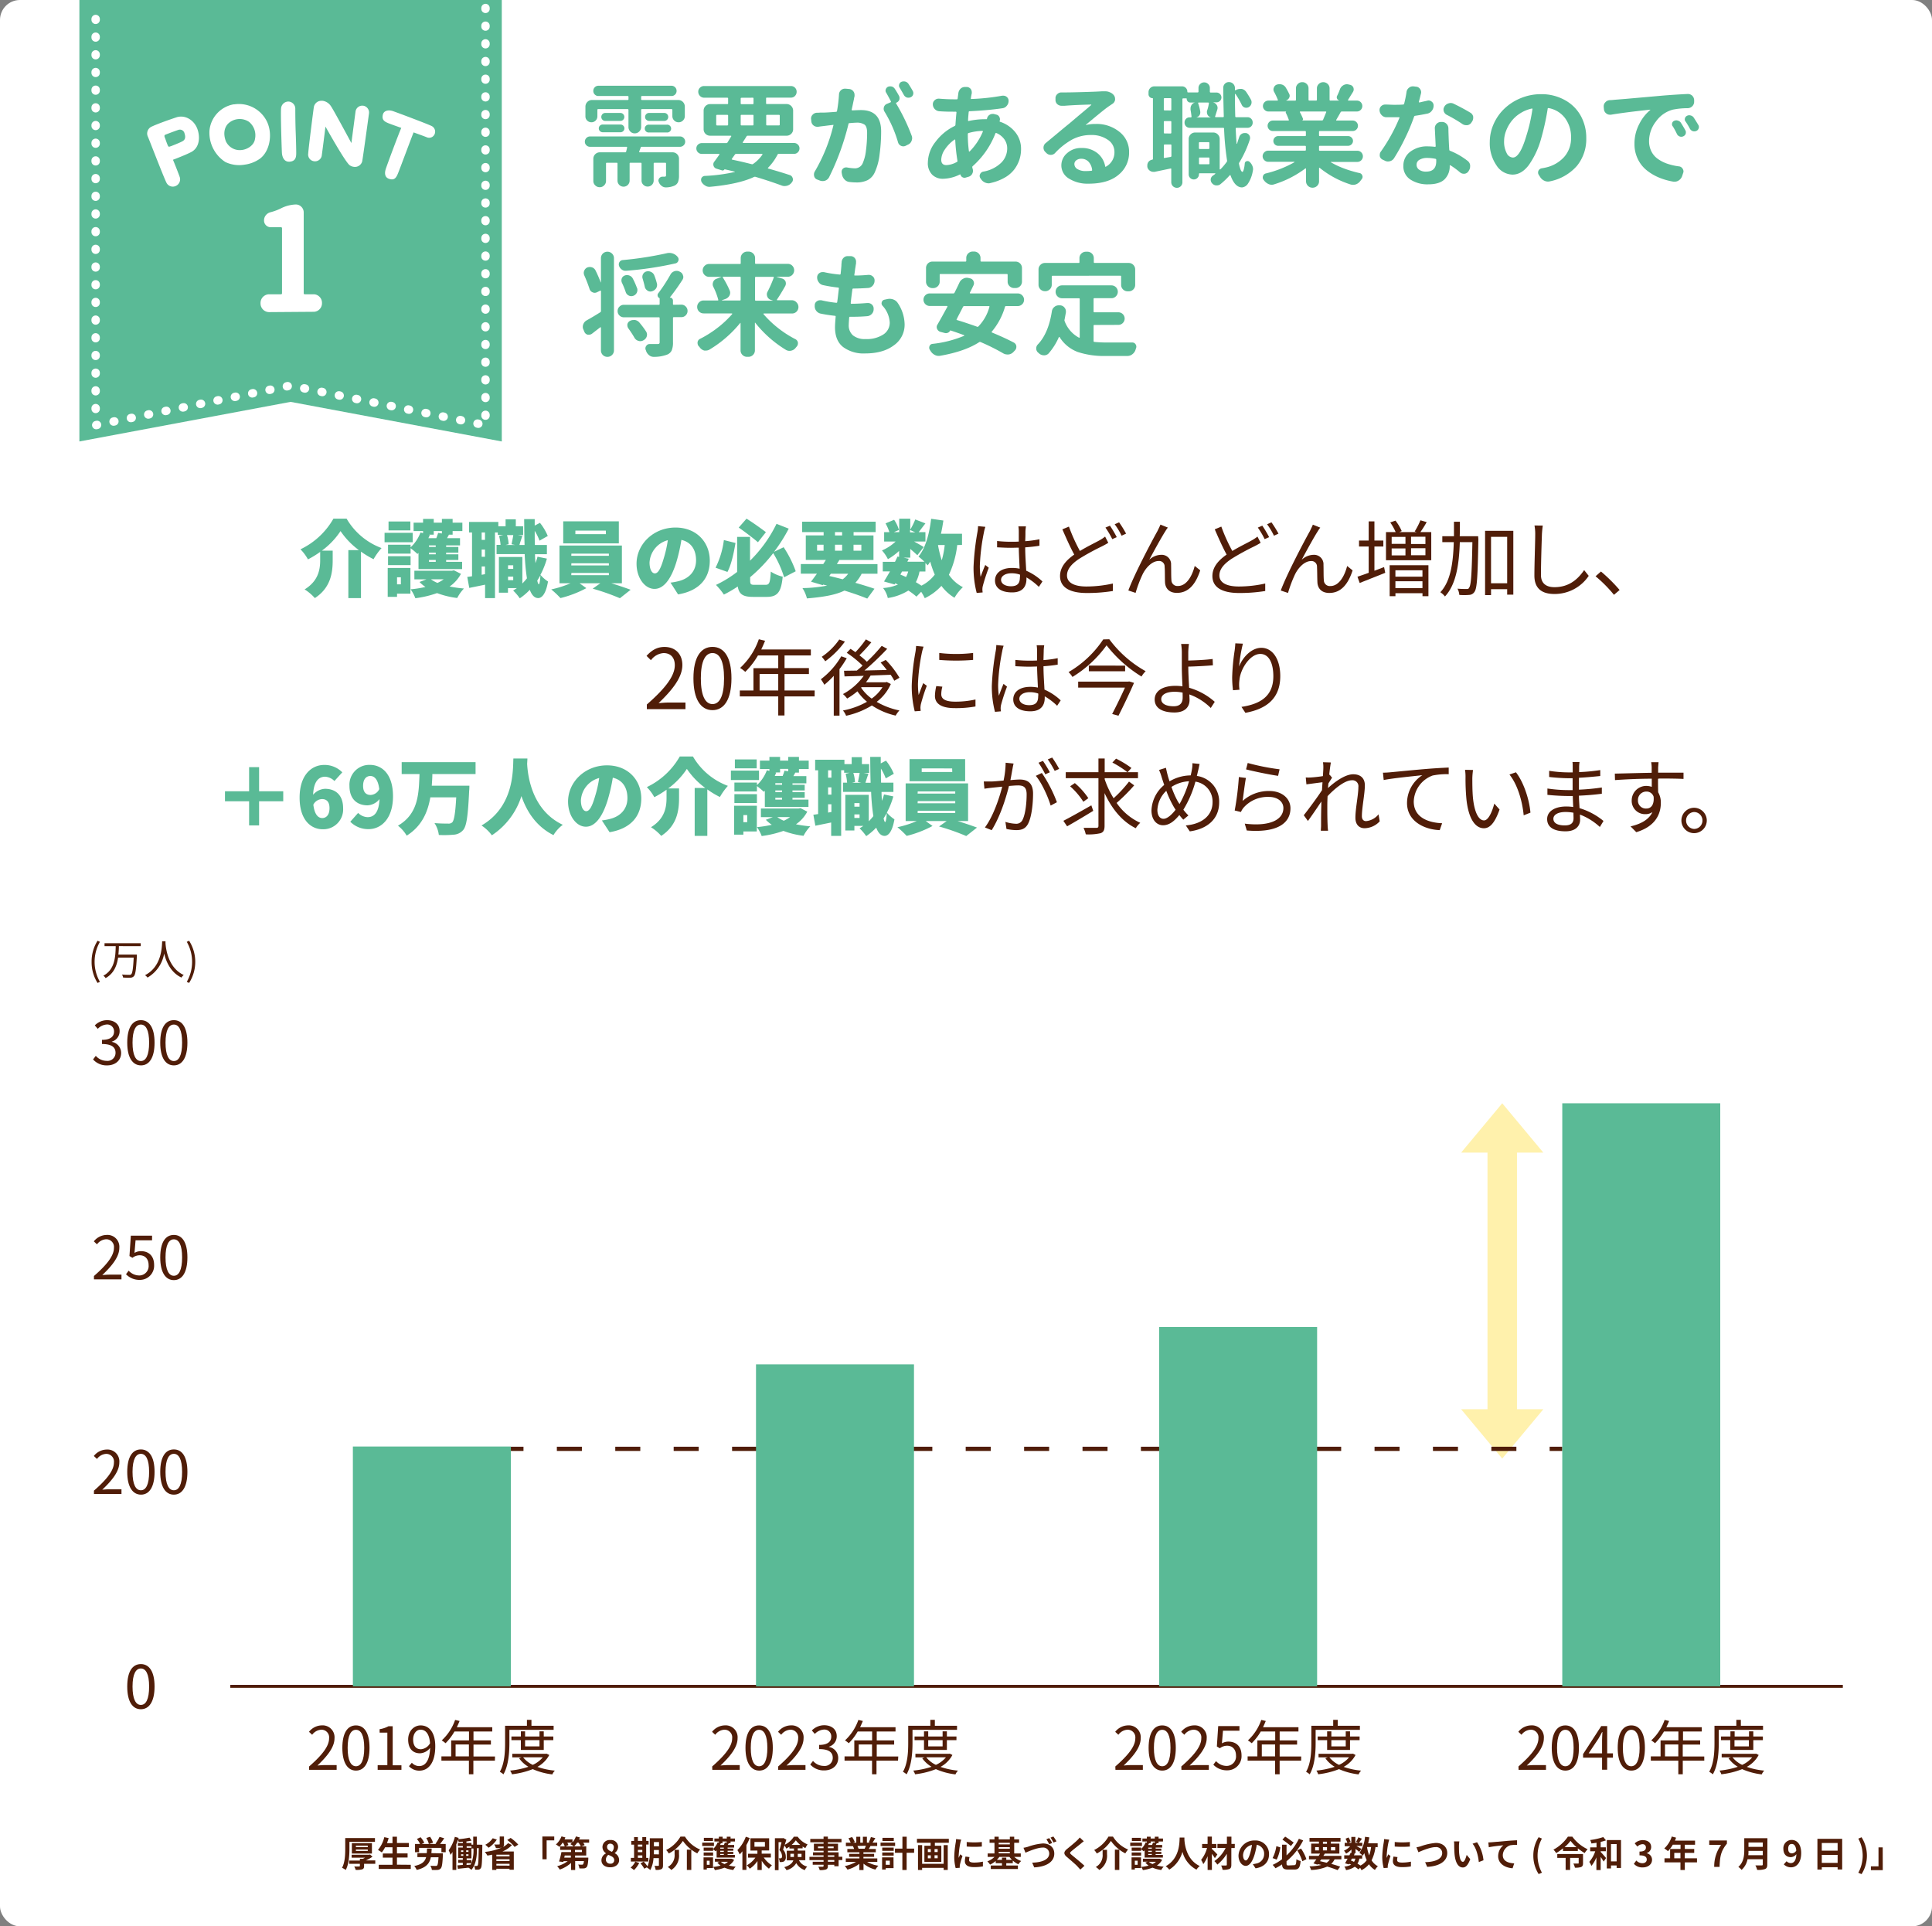 <svg xmlns="http://www.w3.org/2000/svg" viewBox="0 0 650 648.03"><rect x="0" y="0" width="650" height="648.03" fill="#808080" stroke="none"/><defs><style>.cls-1{fill:#fff;}.cls-2,.cls-6,.cls-7,.cls-8{fill:none;stroke-miterlimit:10;}.cls-2,.cls-7,.cls-8{stroke:#501d08;}.cls-3{fill:#501d08;}.cls-4{fill:#5aba96;}.cls-5{fill:#fff1ac;}.cls-6{stroke:#fff;stroke-linecap:round;stroke-width:2.83px;stroke-dasharray:0.28 5.67;}.cls-7,.cls-8{stroke-width:1.42px;}.cls-8{stroke-dasharray:8.42 11.23;}</style></defs><g id="レイヤー_2" data-name="レイヤー 2"><g id="レイヤー_2-2" data-name="レイヤー 2"><rect class="cls-1" width="650" height="648.03" rx="6.71"/><line class="cls-2" x1="620" y1="567.3" x2="77.48" y2="567.3"/><path class="cls-3" d="M117.56,622c0,2-.16,5.11-1.24,7.06a6.13,6.13,0,0,0-1.25-.71c1-1.81,1.08-4.47,1.08-6.35v-3.67h10v1.29h-8.59Zm8.7,5h-3.77v.76c0,.63-.15.93-.67,1.11a7.2,7.2,0,0,1-2.16.17,4.83,4.83,0,0,0-.48-1.15,15.57,15.57,0,0,0,1.63,0c.21,0,.27-.06.27-.21V627h-3.61v-1.1h3.61v-.59h1c.24-.11.5-.24.72-.37H118.3v-1h5.91l.3-.07.81.75a15.21,15.21,0,0,1-2.23,1.24h3.17Zm-7.88-3.45v-3.51h6.75v3.51Zm1.36-2.16h4v-.49h-4Zm0,1.28h4v-.48h-4Z"/><path class="cls-3" d="M138.2,627.33v1.41H127.42v-1.41h4.63v-2.41H128.8v-1.38h3.25v-2.11h-2.49a9.84,9.84,0,0,1-1.11,1.74,10.93,10.93,0,0,0-1.28-.85,10.42,10.42,0,0,0,2.12-4.29l1.47.32c-.16.58-.36,1.14-.56,1.69h1.85v-2.16h1.5V620h4v1.39h-4v2.11h3.58v1.38h-3.58v2.41Z"/><path class="cls-3" d="M149,623.48s0,.4,0,.58c-.13,2.84-.29,4-.7,4.47a1.53,1.53,0,0,1-1.13.52,14,14,0,0,1-1.88,0,3.09,3.09,0,0,0-.51-1.4c.71.05,1.45.06,1.77.06a.69.69,0,0,0,.5-.13c.23-.22.37-1,.48-2.79h-2.58c-.43,2.09-1.55,3.49-4.75,4.27a5,5,0,0,0-.83-1.32c2.63-.55,3.6-1.49,4-3h-2.94v-1.33h3.15c.05-.48.06-1,.09-1.56h1.56c0,.56-.05,1.07-.1,1.56Zm.95-3.16v2.78h-1.44v-1.46H141v1.46h-1.37v-2.78h1.7a7.76,7.76,0,0,0-1.07-1.68l1.24-.58a7.44,7.44,0,0,1,1.24,1.86l-.86.4h4.91l-.26-.1a11.93,11.93,0,0,0,1.34-2.29l1.59.48a23.16,23.16,0,0,1-1.41,1.91Zm-5.66,0a7.4,7.4,0,0,0-.87-2l1.27-.42a7,7,0,0,1,1,2Z"/><path class="cls-3" d="M162.27,620.59s0,.42,0,.59c-.08,5-.13,6.73-.48,7.23a1.06,1.06,0,0,1-.78.54,5.91,5.91,0,0,1-1.17,0,3.52,3.52,0,0,0-.33-1.24,7.54,7.54,0,0,0,.86,0,.33.33,0,0,0,.35-.2c.21-.32.28-1.73.35-5.78h-.61v.24c0,2.26-.22,5.18-1.86,7.06a5.18,5.18,0,0,0-1-.73c-1.27.15-2.53.27-3.54.38l-.18-1.16,1.83-.15v-.71h-1.56v-1h1.56v-.58h-1.54v-3.56h1.55v-.52h-1.68v-1h1.68v-.44c-.48,0-1,.07-1.42.09a4.12,4.12,0,0,0-.21-.73c-.17.52-.36,1-.58,1.55v8.59h-1.27V623a8.81,8.81,0,0,1-.66,1,8.93,8.93,0,0,0-.63-1.54,13.41,13.41,0,0,0,2.08-4.54l1.27.36c0,.14-.08.3-.13.45a30.58,30.58,0,0,0,3.78-.54l.7,1a16,16,0,0,1-1.73.29V620h1.7v.55h.59v-2.68h1.2v2.68ZM155.12,623h.75v-.53h-.75Zm0,1.32h.75v-.53h-.75Zm2.49-1.32v-.53h-.78V623Zm0,1.32v-.53h-.78v.53Zm1.64-2.48h-.64v-.75H157v.52h1.61v3.56H157v.58h1.62v1a12.92,12.92,0,0,0,.68-4.66Zm-2.3,5.55,1.38-.11c.08-.17.15-.34.22-.51H157Z"/><path class="cls-3" d="M172.25,620.68a9.2,9.2,0,0,1-3.23,2.18h3.84V629h-1.45v-.34H167v.4H165.6v-5.14c-.54.12-1.07.23-1.61.31a9.86,9.86,0,0,0-.87-1.23,18.79,18.79,0,0,0,5.73-1.49h0a6.1,6.1,0,0,1-2,.2,4.71,4.71,0,0,0-.58-1.22,14.63,14.63,0,0,0,1.58,0c.21,0,.27,0,.27-.19v-2.48h1.44v2.53a1.07,1.07,0,0,1-.35,1,6.18,6.18,0,0,0,1.73-1.3Zm-5.1-1.84a9.63,9.63,0,0,1-2.76,2.75c-.27-.25-.8-.76-1.12-1a6.84,6.84,0,0,0,2.5-2.19Zm4.26,5.09H167v.56h4.43ZM167,626.06h4.43v-.61H167Zm4.43,1.56V627H167v.59Zm.37-9.33a14.12,14.12,0,0,1,2.56,2.25l-1.23.78a12.82,12.82,0,0,0-2.48-2.33Z"/><path class="cls-3" d="M182.47,617.81h4v1.3h-2.56v6.36h-1.41Z"/><path class="cls-3" d="M198.21,619.9h-2a4.7,4.7,0,0,1,.5.81l-1.12.43h1.64v3.07h-3.75v.71h4.45s0,.34,0,.51c-.12,1.6-.26,2.37-.57,2.69a1.26,1.26,0,0,1-.91.42,13.89,13.89,0,0,1-1.53,0,3.18,3.18,0,0,0-.39-1.3,9.89,9.89,0,0,0,1.22.05.54.54,0,0,0,.41-.11,2.33,2.33,0,0,0,.29-1.1h-2.94v3h-1.38V626.7a11.17,11.17,0,0,1-3.8,2.24,5.62,5.62,0,0,0-.89-1.12,11,11,0,0,0,3.56-1.71h-1.4l-.07.28-1.44-.17a24.88,24.88,0,0,0,.79-3.17h3.25v-.74h-3.68v-1.17H190a6.67,6.67,0,0,0-.57-1.24h-.15a11.87,11.87,0,0,1-1.09,1.38,8.7,8.7,0,0,0-1.16-.78,7.21,7.21,0,0,0,1.88-2.73l1.31.36a5.58,5.58,0,0,1-.3.66h2.68v1a6.4,6.4,0,0,0,1.16-2l1.35.34c-.09.23-.2.46-.3.68h3.4Zm-6.15,4.31H190l-.17.71h2.23Zm-1.19-4.31a4.26,4.26,0,0,1,.37.8l-1,.44h2.8a8.07,8.07,0,0,0-1.14-.76,5.89,5.89,0,0,0,.53-.48Zm4.54,1.24a7.42,7.42,0,0,0-.76-1.24h-.48a7.29,7.29,0,0,1-1,1.24Zm.38,1.17h-2.35v.74h2.35Z"/><path class="cls-3" d="M202.35,625.82a2.56,2.56,0,0,1,1.52-2.31v-.06a2.55,2.55,0,0,1-1.18-2.11,2.4,2.4,0,0,1,2.68-2.34,2.33,2.33,0,0,1,2.58,2.36,2.61,2.61,0,0,1-1.14,2v.06a2.57,2.57,0,0,1,1.48,2.37c0,1.34-1.18,2.38-3,2.38S202.35,627.21,202.35,625.82Zm4.3-.06c0-.92-.81-1.31-2-1.77a2.15,2.15,0,0,0-.81,1.64,1.36,1.36,0,0,0,1.49,1.32A1.16,1.16,0,0,0,206.65,625.76Zm-.14-4.29a1.13,1.13,0,0,0-1.18-1.24,1,1,0,0,0-1.08,1.11c0,.84.69,1.24,1.62,1.62A2.15,2.15,0,0,0,206.51,621.47Z"/><path class="cls-3" d="M215.06,626.71a8.5,8.5,0,0,1-1.77,2.4,8,8,0,0,0-1.14-.85,5.56,5.56,0,0,0,1.58-2Zm3.07-.48h-5.88V625h1.08v-4.45h-.94v-1.24h.94V618h1.28v1.28h1.49V618h1.3v1.28h.82v1.24h-.82V625h.73Zm-3.52-5.7v.7h1.49v-.7Zm0,2.55h1.49v-.76h-1.49Zm0,1.9h1.49v-.81h-1.49Zm8.45,2.51c0,.71-.13,1.08-.55,1.31a4.26,4.26,0,0,1-1.92.25,5.28,5.28,0,0,0-.4-1.36c.51,0,1.09,0,1.25,0s.24-.06.24-.26V625.1h-1.82a9.79,9.79,0,0,1-1.08,4,3.91,3.91,0,0,0-1.13-.81,2.12,2.12,0,0,0,.12-.2l-1,.56a12.25,12.25,0,0,0-1.28-1.81l1.08-.59a13.33,13.33,0,0,1,1.29,1.63,12.65,12.65,0,0,0,.76-5.08v-4.4h4.43Zm-1.38-3.66v-1.47H220v.44c0,.31,0,.66,0,1ZM220,619.69v1.41h1.72v-1.41Z"/><path class="cls-3" d="M225,623.53a4.92,4.92,0,0,0-.88-1.17,11.54,11.54,0,0,0,4.81-4.51h1.52a10.87,10.87,0,0,0,5.09,4.34,7.55,7.55,0,0,0-.94,1.3,13.13,13.13,0,0,1-4.84-4.19A12.81,12.81,0,0,1,225,623.53Zm3.44-1.23v1.48a5.62,5.62,0,0,1-2.59,5.29,5.66,5.66,0,0,0-1.19-1,4.45,4.45,0,0,0,2.3-4.3V622.3Zm4.14-.06v6.82h-1.49v-6.82Z"/><path class="cls-3" d="M240.2,621h-3.95v-1.13h3.95Zm-.31,7.44H237.8v.48h-1.1v-4.09h3.19Zm1.21-6a4,4,0,0,1-.35.36,7.79,7.79,0,0,0-.83-.7v.53h-3.18v-1.09h3.18V622a6.05,6.05,0,0,0,1.53-2.22l.4.1v-.39h-1.5v-1h1.5v-.6h1.27v.6h1.4v-.6h1.27v.6h1.49v1h-1.49v.58h-.61l-.32.58H247v.88H244.8v.36h1.92v.71H244.8V623h1.92v.71H244.8V624h2.44v.9H241.1Zm-4.36.74h3.18v1.07h-3.18Zm3.14-3.84h-3.07v-1.08h3.07Zm-2.08,6.61v1.38h.95v-1.38Zm9.19-.28a5.18,5.18,0,0,1-1.77,1.89,13.79,13.79,0,0,0,2.29.4,4.63,4.63,0,0,0-.81,1.12,11.72,11.72,0,0,1-2.95-.78,15,15,0,0,1-3.25.82,4,4,0,0,0-.56-1.07,14.3,14.3,0,0,0,2.49-.46,5.7,5.7,0,0,1-1.1-1l.83-.31h-1.64v-1H246l.18,0Zm-4.47-5.58h0c-.09.19-.17.38-.27.57h1.3a5.42,5.42,0,0,0,.3-.81l.62.09v-.44h-1.4v.58Zm1,1.46h-1.21v.36h1.21Zm0,1.07h-1.21V623h1.21Zm0,1.07h-1.21V624h1.21Zm-1,2.63a5,5,0,0,0,1.23.76,5.25,5.25,0,0,0,1.17-.76Z"/><path class="cls-3" d="M252.24,618.33a18.71,18.71,0,0,1-1.12,2.36v8.36h-1.35v-6.27a13.94,13.94,0,0,1-.91,1.06,9.35,9.35,0,0,0-.77-1.46,12.5,12.5,0,0,0,2.83-4.49Zm4.72,6.56a9.09,9.09,0,0,0,2.75,2.61,6.44,6.44,0,0,0-1,1.14,9.82,9.82,0,0,1-2.43-2.66v3.09h-1.44v-3a9.76,9.76,0,0,1-2.59,2.58,5.91,5.91,0,0,0-1-1.14,8.9,8.9,0,0,0,2.89-2.59h-2.46v-1.3h3.14v-1.08h-2.35V618.4h6.3v4.11h-2.51v1.08h3.09v1.3Zm-3.13-3.64h3.52v-1.6h-3.52Z"/><path class="cls-3" d="M268.8,625.79a4.11,4.11,0,0,0,2.79,2.14,3.36,3.36,0,0,0-.81,1.19,5.07,5.07,0,0,1-2.88-2.37,5.25,5.25,0,0,1-3.29,2.38,4.89,4.89,0,0,0-.75-1c1.93-.59,2.73-1.41,3.05-2.29H264.7v-3.25h2.42v-.74h-1.53v-.61a8.29,8.29,0,0,1-1.06.64,6.25,6.25,0,0,0-.59-1.06c-.17.49-.34,1-.49,1.39a3.51,3.51,0,0,1,.92,2.4,1.73,1.73,0,0,1-.55,1.54,1.66,1.66,0,0,1-.7.24,4.06,4.06,0,0,1-.8,0,3,3,0,0,0-.32-1.24,3.48,3.48,0,0,0,.55,0,.65.65,0,0,0,.35-.09c.14-.1.2-.33.2-.68a3.07,3.07,0,0,0-.88-2c.26-.77.52-1.84.72-2.66h-1v9.41h-1.23V618.39h2.65l.2-.06,1,.55c-.16.53-.35,1.12-.54,1.71a7.55,7.55,0,0,0,3.06-2.71h1.29a7.6,7.6,0,0,0,3.33,2.59,8.74,8.74,0,0,0-.74,1.25,8.23,8.23,0,0,1-.93-.54v.62H268.4v.74h2.54v3.25Zm-1.69-1.1c0-.1,0-.21,0-.32v-.76h-1.19v1.08Zm2.13-4.06a8.32,8.32,0,0,1-1.5-1.54,7.57,7.57,0,0,1-1.4,1.54Zm-.84,3v1.08h1.26v-1.08Z"/><path class="cls-3" d="M283.39,625.74h-1.25v2.08h-1.45v-.49h-2.16v.37c0,.71-.17,1-.64,1.2a6.24,6.24,0,0,1-2.12.21,4.29,4.29,0,0,0-.47-1.13c.58,0,1.29,0,1.48,0s.3-.08.3-.3v-.37h-3.65v-1h3.65v-.56h-4.75v-1.09h4.75v-.52h-3.55v-1h3.55v-.53h-3.25v-2.37h3.25v-.49h-4.47v-1.13h4.47v-.78h1.45v.78h4.58v1.13h-4.58v.49h3.41v2.37h-3.41v.53h3.61v1.48h1.25Zm-6.31-4v-.57H275.2v.57Zm1.45-.57v.57h1.94v-.57Zm0,3.48h2.16v-.52h-2.16Zm2.16,1.09h-2.16v.56h2.16Z"/><path class="cls-3" d="M291.72,626.34a10.67,10.67,0,0,0,3.8,1.3,7.52,7.52,0,0,0-1,1.3,10.11,10.11,0,0,1-4-2v2.16h-1.4V627a11.31,11.31,0,0,1-4,1.95,6.48,6.48,0,0,0-.91-1.19,12.83,12.83,0,0,0,3.79-1.4h-3.44v-1.18h4.58v-.53h-3.46v-1h3.46v-.54h-4.06V622h2.28a4.87,4.87,0,0,0-.41-.94l.15,0h-2.51v-1.17h1.61a11.35,11.35,0,0,0-.74-1.48l1.22-.42a8.81,8.81,0,0,1,.91,1.69l-.59.21h1.09v-2h1.34v2h.88v-2h1.35v2h1.06l-.43-.13A9.56,9.56,0,0,0,293,618l1.5.36c-.34.56-.66,1.1-.94,1.51h1.56V621h-2.25q-.3.53-.57,1h2.35v1.11h-4.16v.54h3.6v1h-3.6v.53h4.67v1.18ZM288.46,621a6.27,6.27,0,0,1,.4.92l-.2,0h2.24c.15-.29.29-.64.42-1Z"/><path class="cls-3" d="M301.15,621h-4.9v-1.13h4.9Zm-.52,7.46H298v.46h-1.23v-4.09h3.84Zm-3.81-6.92h3.85v1.09h-3.85Zm0,1.64h3.85v1.07h-3.85Zm3.88-3.84h-3.81v-1.08h3.81ZM298,625.94v1.38h1.37v-1.38Zm9.54-2.65h-2.51v5.78h-1.44v-5.78H301.1v-1.41h2.51v-4h1.44v4h2.51Z"/><path class="cls-3" d="M319.22,618.59v1.33h-4.7v1h2.18v5.43H311v-5.43h2.1v-1h-4.6v-1.33Zm-1.74,2.12h1.38v8.35h-1.38v-.7h-7.24v.71h-1.39v-8.36h1.39V627h7.24Zm-5.32,2.34h1v-1h-1Zm0,2.1h1v-1h-1Zm3.31-3.11h-1.05v1h1.05Zm0,2.09h-1.05v1h1.05Z"/><path class="cls-3" d="M323.4,618.88a9.84,9.84,0,0,0-.29,1,29.16,29.16,0,0,0-.57,4.36,6.8,6.8,0,0,0,0,.76c.17-.42.36-.81.53-1.2l.75.58a28.64,28.64,0,0,0-.86,2.91,4.49,4.49,0,0,0-.07.56c0,.13,0,.32,0,.49l-1.37.09a15,15,0,0,1-.47-3.88,33.16,33.16,0,0,1,.49-4.7,8.57,8.57,0,0,0,.12-1.17Zm2.78,5.86a4.21,4.21,0,0,0-.14,1c0,.53.45.84,1.65.84a14.09,14.09,0,0,0,3-.31l0,1.6a15.89,15.89,0,0,1-3.07.24c-2.05,0-3-.74-3-2a7.37,7.37,0,0,1,.21-1.55Zm4.15-5.08v1.53a33.26,33.26,0,0,1-5.09,0l0-1.53A24.92,24.92,0,0,0,330.33,619.66Z"/><path class="cls-3" d="M341.23,624.67a6.86,6.86,0,0,0,2.34,1.39,5,5,0,0,0-.95,1.1,8,8,0,0,1-1.88-1.25v.88h-2.19v.78h3.91v1.18h-9.12v-1.18h3.76v-.78H335v-.74a8.25,8.25,0,0,1-1.91,1.22,5.27,5.27,0,0,0-.91-1.09,7.06,7.06,0,0,0,2.42-1.51h-2.31v-1.16h2.29v-3.58h-1.65v-1.15h1.65v-.9H336v.9h3.75v-.9h1.47v.9h1.64v1.15h-1.64v3.58h2.21v1.16Zm-.76,1a8,8,0,0,1-.86-1h-3.38a7.9,7.9,0,0,1-.85,1h1.72v-.75h1.45v.75ZM336,619.93v.53h3.75v-.53Zm0,2h3.75v-.53H336Zm0,1.54h3.75V623H336Z"/><path class="cls-3" d="M345.8,621.28a19.36,19.36,0,0,1,5.07-1.13c2.14,0,3.83,1.22,3.83,3.43,0,2.69-2.55,4.41-6.75,4.62l-.68-1.59c3.21-.07,5.73-1,5.73-3.07a2,2,0,0,0-2.19-2c-1.76,0-4.55,1.18-5.8,1.72l-.67-1.66C344.77,621.56,345.37,621.4,345.8,621.28ZM354,620l-1,.41a14.6,14.6,0,0,0-.95-1.67l.95-.39A16.39,16.39,0,0,1,354,620Zm1.44-.56-1,.4a13.1,13.1,0,0,0-1-1.65l.95-.38A15.84,15.84,0,0,1,355.47,619.48Z"/><path class="cls-3" d="M364.63,619.42c-.37.27-.77.58-1,.8-.77.62-2.34,1.84-3.13,2.52-.64.54-.63.67,0,1.22.89.76,3.18,2.57,4.35,3.71l-1.38,1.27c-.33-.37-.7-.74-1-1.1-.65-.69-2.46-2.23-3.55-3.16S357.78,623,359,622c.92-.75,2.55-2.07,3.36-2.86a8.69,8.69,0,0,0,.91-1Z"/><path class="cls-3" d="M369,623.53a4.92,4.92,0,0,0-.88-1.17,11.54,11.54,0,0,0,4.81-4.51h1.52a10.87,10.87,0,0,0,5.09,4.34,7.55,7.55,0,0,0-.94,1.3,13.13,13.13,0,0,1-4.84-4.19A12.81,12.81,0,0,1,369,623.53Zm3.44-1.23v1.48a5.62,5.62,0,0,1-2.59,5.29,5.66,5.66,0,0,0-1.19-1,4.45,4.45,0,0,0,2.3-4.3V622.3Zm4.14-.06v6.82h-1.49v-6.82Z"/><path class="cls-3" d="M384.2,621h-3.95v-1.13h3.95Zm-.31,7.44H381.8v.48h-1.1v-4.09h3.19Zm1.21-6a4,4,0,0,1-.35.36,7.79,7.79,0,0,0-.83-.7v.53h-3.18v-1.09h3.18V622a6.05,6.05,0,0,0,1.53-2.22l.4.1v-.39h-1.5v-1h1.5v-.6h1.27v.6h1.4v-.6h1.27v.6h1.49v1h-1.49v.58h-.61l-.32.58H391v.88H388.8v.36h1.92v.71H388.8V623h1.92v.71H388.8V624h2.44v.9H385.1Zm-4.36.74h3.18v1.07h-3.18Zm3.14-3.84h-3.07v-1.08h3.07Zm-2.08,6.61v1.38h.95v-1.38Zm9.19-.28a5.18,5.18,0,0,1-1.77,1.89,13.79,13.79,0,0,0,2.29.4,4.63,4.63,0,0,0-.81,1.12,11.72,11.72,0,0,1-2.95-.78,15,15,0,0,1-3.25.82,4,4,0,0,0-.56-1.07,14.3,14.3,0,0,0,2.49-.46,5.7,5.7,0,0,1-1.1-1l.83-.31h-1.64v-1H390l.18,0Zm-4.47-5.58h.05c-.09.19-.17.38-.27.57h1.3a5.42,5.42,0,0,0,.3-.81l.62.09v-.44h-1.4v.58Zm1,1.46h-1.21v.36h1.21Zm0,1.07h-1.21V623h1.21Zm0,1.07h-1.21V624h1.21Zm-1,2.63a5,5,0,0,0,1.23.76,5.25,5.25,0,0,0,1.17-.76Z"/><path class="cls-3" d="M398.48,618.15c0,.19,0,.43,0,.68.09,1.65.69,6.82,5.17,8.92a4.77,4.77,0,0,0-1.11,1.21,9.48,9.48,0,0,1-4.72-6,10.23,10.23,0,0,1-4.44,6,5.08,5.08,0,0,0-1.2-1.14c4.79-2.65,4.62-8.09,4.7-9.67Z"/><path class="cls-3" d="M408.73,625.09c-.24-.38-.62-.94-1-1.45v5.42h-1.44v-4.64a10.93,10.93,0,0,1-1.46,2.69,6.64,6.64,0,0,0-.73-1.43,11,11,0,0,0,2-4h-1.66v-1.36h1.84v-2.47h1.44v2.47h1.51v1.36h-1.51V622c.48.4,1.58,1.55,1.85,1.85Zm6.68-3.39h-1.14v5.61c0,.83-.18,1.2-.67,1.43a5.69,5.69,0,0,1-2.28.27,5.31,5.31,0,0,0-.48-1.44c.66,0,1.41,0,1.61,0s.3-.08.3-.29v-3.65a14.08,14.08,0,0,1-3.19,3.64,5.46,5.46,0,0,0-1-1.18,11.59,11.59,0,0,0,3.79-4.42h-2.76v-1.36h3.19v-2.45h1.52v2.45h1.14Z"/><path class="cls-3" d="M421.5,627.12a9.25,9.25,0,0,0,1.1-.2,3.21,3.21,0,0,0,2.7-3.17,3,3,0,0,0-2.48-3.15,25.22,25.22,0,0,1-.71,3.23c-.71,2.4-1.74,3.86-3,3.86s-2.43-1.45-2.43-3.45a5.3,5.3,0,0,1,5.47-5.09,4.53,4.53,0,0,1,4.8,4.64c0,2.5-1.54,4.27-4.53,4.73Zm-.92-3.6a19.55,19.55,0,0,0,.63-2.88,3.73,3.73,0,0,0-3,3.44c0,1.2.48,1.79.92,1.79S420.1,625.13,420.58,623.52Z"/><path class="cls-3" d="M430.76,621.46a13.93,13.93,0,0,1-1.23,4.12l-1.38-.51a12.53,12.53,0,0,0,1.26-4Zm4.61,6c.61,0,.71-.35.8-2a4.29,4.29,0,0,0,1.41.6c-.2,2.16-.62,2.87-2.09,2.87h-2.1c-1.47,0-2-.41-2.06-1.73a18.09,18.09,0,0,1-2.22,1.29,7.83,7.83,0,0,0-.94-1.13,16.29,16.29,0,0,0,3.15-1.9v-4.9h1.52v3.62a19.17,19.17,0,0,0,4.16-5.61l1.44.56a22.43,22.43,0,0,1-5.6,7v.73c0,.61.1.69.71.69Zm-1.06-6.45c-.69-.58-1.91-1.51-2.85-2.16l.92-1c1,.62,2.19,1.51,2.87,2Zm3.41.85a15.45,15.45,0,0,1,1.81,3.58l-1.37.69a16.55,16.55,0,0,0-1.72-3.66Z"/><path class="cls-3" d="M449,625.49a5.33,5.33,0,0,1-1.11,1.53c1.16.32,2.21.65,3,.94l-.87,1.16c-.92-.37-2.13-.79-3.48-1.19a15.26,15.26,0,0,1-5.45,1.15,3.85,3.85,0,0,0-.54-1.22,18.67,18.67,0,0,0,4-.48c-.38-.1-.77-.19-1.16-.27l-.14.17-1.37-.43c.3-.38.64-.85,1-1.36h-2.49v-1.16h3.26l.48-.76h-3v-3.36h2.6v-.69h-3.16v-1.23H451v1.23h-3.25v.69h2.87v3.36h-4.91c-.14.25-.31.5-.48.76h6.06v1.16Zm-6.53-3h1.26v-1.11h-1.26Zm1.62,3.62c.74.16,1.5.34,2.23.53a4,4,0,0,0,1.1-1.11h-2.92Zm1-5.86h1.36v-.69h-1.36Zm1.36,2.24v-1.11h-1.36v1.11Zm1.34-1.11v1.11h1.44v-1.11Z"/><path class="cls-3" d="M462.76,621.35a13.64,13.64,0,0,1-1.3,4.47,5.54,5.54,0,0,0,2.12,2,5.42,5.42,0,0,0-1,1.24,6.47,6.47,0,0,1-2-1.91,7.89,7.89,0,0,1-2.53,2,4.46,4.46,0,0,0-.46-.82l-.54.55a13.1,13.1,0,0,0-1.24-.9,7.3,7.3,0,0,1-2.95,1.14,3.41,3.41,0,0,0-.57-1.18,6.41,6.41,0,0,0,2.28-.64,5.16,5.16,0,0,0-.67-.32l-.13.22-1.25-.38c.27-.42.56-1,.86-1.53h-1.13v-1.16H454c.15-.3.29-.58.41-.85l.27.06v-1.15a8.71,8.71,0,0,1-1.8,1.39,4.55,4.55,0,0,0-.72-1,6.34,6.34,0,0,0,2.11-1.5h-1.87v-1.13h.91a6.93,6.93,0,0,0-.62-1.39l1-.43a5.33,5.33,0,0,1,.72,1.49l-.77.33h1v-2H456v2h1l-.79-.34a10.63,10.63,0,0,0,.8-1.53l1.2.48c-.37.52-.74,1-1,1.39h1.14V621h-2c.58.33,1.43.83,1.69,1l-.75,1c-.26-.25-.77-.67-1.24-1v1.45h-.76l.51.11-.29.57h2.86a9.63,9.63,0,0,0-1-.82,11.18,11.18,0,0,0,1.88-5.4l1.44.19c-.1.67-.23,1.33-.38,2h3.19v1.32Zm-8.27,4.53c.36.15.71.29,1.05.46a3.51,3.51,0,0,0,.46-1.09h-1.16Zm2.85-.63a4.82,4.82,0,0,1-.63,1.7,10.12,10.12,0,0,1,1,.63,5.67,5.67,0,0,0,2.11-1.81,12.56,12.56,0,0,1-.81-2.36,7.94,7.94,0,0,1-.55.86,1.56,1.56,0,0,1-.17-.18v1.16Zm2.57-3.9a15.71,15.71,0,0,0,.73,2.82,12.86,12.86,0,0,0,.65-2.82Z"/><path class="cls-3" d="M467.4,618.88a9.84,9.84,0,0,0-.29,1,29.16,29.16,0,0,0-.57,4.36,6.8,6.8,0,0,0,0,.76c.17-.42.36-.81.53-1.2l.75.58a28.64,28.64,0,0,0-.86,2.91,4.49,4.49,0,0,0-.07.56c0,.13,0,.32,0,.49l-1.37.09a15,15,0,0,1-.47-3.88,33.16,33.16,0,0,1,.49-4.7,8.57,8.57,0,0,0,.12-1.17Zm2.78,5.86a4.21,4.21,0,0,0-.14,1c0,.53.45.84,1.65.84a14.09,14.09,0,0,0,3-.31l0,1.6a15.89,15.89,0,0,1-3.07.24c-2.05,0-3-.74-3-2a7.37,7.37,0,0,1,.21-1.55Zm4.15-5.08v1.53a33.26,33.26,0,0,1-5.09,0l0-1.53A24.92,24.92,0,0,0,474.33,619.66Z"/><path class="cls-3" d="M478,621.1a19.77,19.77,0,0,1,5.07-1.13c2.15,0,3.84,1.23,3.84,3.43,0,2.69-2.57,4.41-6.75,4.63l-.69-1.58c3.22-.08,5.74-1,5.74-3.07a2,2,0,0,0-2.2-2c-1.75,0-4.56,1.17-5.79,1.73l-.67-1.68C477,621.38,477.58,621.23,478,621.1Z"/><path class="cls-3" d="M490.85,620.93c0,.77,0,1.67.07,2.52.17,1.71.53,2.88,1.27,2.88.56,0,1-1.4,1.26-2.33l1.2,1.44c-.79,2.06-1.53,2.79-2.49,2.79-1.3,0-2.44-1.17-2.78-4.36-.1-1.09-.13-2.47-.13-3.21a7.12,7.12,0,0,0-.08-1.2l1.82,0A9.83,9.83,0,0,0,490.85,620.93Zm8.25,4.88-1.57.6c-.18-1.91-.82-4.7-2.11-6.17l1.51-.5A12.91,12.91,0,0,1,499.1,625.81Z"/><path class="cls-3" d="M501.92,619.74l5.13-.45c1.22-.1,2.53-.17,3.35-.21l0,1.54a12.7,12.7,0,0,0-2.3.15,3.63,3.63,0,0,0-2.5,3.32c0,2,1.83,2.66,3.84,2.76l-.55,1.65c-2.5-.17-4.85-1.52-4.85-4.08a4.75,4.75,0,0,1,1.75-3.66c-1,.11-3.53.37-4.9.67l-.15-1.63C501.23,619.79,501.68,619.76,501.92,619.74Z"/><path class="cls-3" d="M515.87,624.24a11.44,11.44,0,0,1,1.79-6.2l1.1.47a12,12,0,0,0,0,11.47l-1.1.47A11.47,11.47,0,0,1,515.87,624.24Z"/><path class="cls-3" d="M529,617.87a13.41,13.41,0,0,0,5.14,4.23,7.92,7.92,0,0,0-1,1.28,18.06,18.06,0,0,1-2.29-1.58v.88h-5v-.89a17.38,17.38,0,0,1-2.29,1.6,5.4,5.4,0,0,0-.93-1.15,13.79,13.79,0,0,0,4.87-4.37Zm3.59,8.92c0,.66-.14,1.06-.65,1.29a6,6,0,0,1-2.08.22,5.34,5.34,0,0,0-.51-1.38c.59,0,1.33,0,1.51,0s.27,0,.27-.18V625h-2.88v4.06h-1.51V625h-2.81v-1.29h8.66Zm-2.2-5.39a15.44,15.44,0,0,1-2-2.13,13.11,13.11,0,0,1-2,2.13Z"/><path class="cls-3" d="M538.52,623c.48.48,1.56,1.73,1.83,2.06l-.82,1.19c-.23-.41-.61-1-1-1.58v4.43h-1.44v-4.27a10.8,10.8,0,0,1-1.67,2.87,7.27,7.27,0,0,0-.72-1.35,10.81,10.81,0,0,0,2-3.56H535v-1.32h2.13v-1.56c-.58.1-1.16.18-1.71.25A5.21,5.21,0,0,0,535,619a22.13,22.13,0,0,0,4.4-1l.92,1.11a14.76,14.76,0,0,1-1.79.51v1.83h1.74v1.32h-1.74Zm6.85-4v9.41H543.9v-.86H542v1h-1.41V619Zm-1.47,7.18v-5.82H542v5.82Z"/><path class="cls-3" d="M549.7,627l.82-1.11a2.85,2.85,0,0,0,2,.91c.9,0,1.51-.45,1.51-1.24s-.51-1.41-2.44-1.41v-1.27c1.63,0,2.16-.57,2.16-1.36a1.07,1.07,0,0,0-1.19-1.12,2.58,2.58,0,0,0-1.68.8l-.9-1.08a4,4,0,0,1,2.66-1.09c1.72,0,2.88.83,2.88,2.36a2.11,2.11,0,0,1-1.49,2v.06a2.21,2.21,0,0,1,1.78,2.18c0,1.63-1.43,2.58-3.12,2.58A3.76,3.76,0,0,1,549.7,627Z"/><path class="cls-3" d="M570.94,626.52h-4.1v2.56h-1.47v-2.56H560v-1.37h1.89V622h3.51v-1.44H562.8a10.76,10.76,0,0,1-1.63,2.18,10.77,10.77,0,0,0-1.24-.92,9.19,9.19,0,0,0,2.52-4l1.45.38a9.08,9.08,0,0,1-.39,1h6.77v1.38h-3.44V622H570v1.32h-3.17v1.82h4.1Zm-5.57-1.37v-1.82h-2.08v1.82Z"/><path class="cls-3" d="M579.05,620.63h-4v-1.48H581v1.07c-2.06,2.52-2.33,4.33-2.48,7.81h-1.79A12.29,12.29,0,0,1,579.05,620.63Z"/><path class="cls-3" d="M594.58,627.25c0,.86-.2,1.27-.75,1.51a7.3,7.3,0,0,1-2.65.28,6.19,6.19,0,0,0-.6-1.5c.84,0,1.84,0,2.11,0s.38-.09.38-.35v-1.73h-5.13a6.4,6.4,0,0,1-2,3.58,5.38,5.38,0,0,0-1.1-1c1.81-1.55,2-3.84,2-5.66v-4h7.79Zm-1.51-3.14v-1.47h-4.81c0,.46,0,1-.08,1.47Zm-4.81-4.29v1.47h4.81v-1.47Z"/><path class="cls-3" d="M601.07,626.13a2,2,0,0,0,1.4.63c1,0,1.82-.76,1.9-3a2.47,2.47,0,0,1-1.83,1c-1.47,0-2.54-.91-2.54-2.79a2.78,2.78,0,0,1,2.8-3c1.67,0,3.19,1.31,3.19,4.4,0,3.36-1.65,4.81-3.41,4.81a3.35,3.35,0,0,1-2.44-1Zm3.27-3.59c-.15-1.62-.76-2.22-1.52-2.22s-1.2.54-1.2,1.63.49,1.53,1.26,1.53A1.76,1.76,0,0,0,604.34,622.54Z"/><path class="cls-3" d="M619.78,618.59V628.9h-1.53v-.75h-5.33v.78h-1.47V618.59ZM612.92,620v2.58h5.33V620Zm5.33,6.68V624h-5.33v2.69Z"/><path class="cls-3" d="M625.21,630a11.92,11.92,0,0,0,0-11.47l1.09-.47a11.6,11.6,0,0,1,0,12.41Z"/><path class="cls-3" d="M633.44,629.13h-4v-1.29H632v-6.37h1.42Z"/><path class="cls-4" d="M230,46.42a1.67,1.67,0,0,1,.52,1.24,1.61,1.61,0,0,1-.52,1.22,1.7,1.7,0,0,1-1.23.5H215.92a.36.36,0,0,0-.38.3c-.17.45-.33.88-.48,1.3a.18.18,0,0,0,0,.17c0,.06.08.09.13.09h11.06a2.15,2.15,0,0,1,2.19,2.19V59a6.2,6.2,0,0,1-.32,2.23,2.41,2.41,0,0,1-1.2,1.22,7.42,7.42,0,0,1-2.79.59H224a2.22,2.22,0,0,1-1.37-.48,2.76,2.76,0,0,1-1-1.37,1,1,0,0,1-.11-.48,1.37,1.37,0,0,1,1.26-1.27h.74a.6.6,0,0,0,.44-.11.48.48,0,0,0,.12-.37V55c0-.17-.1-.25-.3-.25h-3.56c-.2,0-.3.08-.3.25v5.76a2,2,0,0,1-2,2,2,2,0,0,1-1.47-.6,1.9,1.9,0,0,1-.61-1.44V55c0-.17-.09-.25-.26-.25h-3.49c-.17,0-.26.08-.26.25v5.76a2,2,0,1,1-4.08,0V55c0-.17-.09-.25-.26-.25h-3.34c-.17,0-.26.08-.26.25v5.87a2,2,0,0,1-.63,1.48,2,2,0,0,1-1.5.63,2.07,2.07,0,0,1-1.51-.63,2,2,0,0,1-.63-1.48V53.43a2.1,2.1,0,0,1,.65-1.56,2.15,2.15,0,0,1,1.54-.63h8.54q.26,0,.33-.3.19-.78.3-1.26c0-.2,0-.3-.22-.3H198.51a1.66,1.66,0,0,1-1.22-.5,1.61,1.61,0,0,1-.52-1.22,1.67,1.67,0,0,1,.52-1.24,1.64,1.64,0,0,1,1.22-.52h30.24A1.68,1.68,0,0,1,230,46.42Zm-28.72-9.73a.27.27,0,0,0-.3.3v2.15a2,2,0,0,1-2,2,2,2,0,0,1-1.42-.58,1.89,1.89,0,0,1-.6-1.43v-3.3a2.22,2.22,0,0,1,2.19-2.19h12c.2,0,.3-.09.3-.26v-.82c0-.17-.1-.26-.3-.26h-9.83a1.62,1.62,0,0,1-1.21-.5,1.67,1.67,0,0,1-.5-1.22,1.71,1.71,0,0,1,.5-1.23,1.66,1.66,0,0,1,1.21-.5h24.6a1.68,1.68,0,0,1,1.21.5,1.71,1.71,0,0,1,.5,1.23,1.67,1.67,0,0,1-.5,1.22,1.64,1.64,0,0,1-1.21.5H216c-.2,0-.29.09-.29.26v.82c0,.17.09.26.29.26h12.21a2.22,2.22,0,0,1,2.19,2.19v3.23a2,2,0,0,1-.61,1.46,2,2,0,0,1-1.49.62,2,2,0,0,1-1.48-.62,2,2,0,0,1-.61-1.46V37a.27.27,0,0,0-.3-.3H216c-.2,0-.29.1-.29.3V42.7a2.09,2.09,0,0,1-.64,1.53,2.06,2.06,0,0,1-1.52.63,2,2,0,0,1-1.5-.63,2.1,2.1,0,0,1-.61-1.53V37a.27.27,0,0,0-.3-.3Zm1.52,7.8a1.33,1.33,0,0,1-.95-.38,1.2,1.2,0,0,1-.39-.92,1.24,1.24,0,0,1,.39-.93,1.32,1.32,0,0,1,.95-.37h5.94a1.3,1.3,0,0,1,.94.37,1.24,1.24,0,0,1,.39.93,1.2,1.2,0,0,1-.39.92,1.31,1.31,0,0,1-.94.38ZM208.72,38a1.28,1.28,0,0,1,.94.39,1.35,1.35,0,0,1,0,1.9,1.28,1.28,0,0,1-.94.39h-5.09a1.28,1.28,0,0,1-.94-.39,1.35,1.35,0,0,1,0-1.9,1.28,1.28,0,0,1,.94-.39Zm8.7,2.29a1.35,1.35,0,0,1,0-1.9,1.28,1.28,0,0,1,.94-.39h5.13a1.28,1.28,0,0,1,.94.39,1.35,1.35,0,0,1,0,1.9,1.28,1.28,0,0,1-.94.39h-5.13A1.28,1.28,0,0,1,217.42,40.24Zm.94,4.28a1.32,1.32,0,1,1,0-2.63h6a1.32,1.32,0,1,1,0,2.63Z"/><path class="cls-4" d="M268.44,48.64a1.72,1.72,0,0,1,.54,1.28,1.77,1.77,0,0,1-.54,1.3,1.74,1.74,0,0,1-1.28.54H262a.41.41,0,0,0-.41.26,17.91,17.91,0,0,1-3.19,4.42.14.14,0,0,0-.06.14.16.16,0,0,0,.1.11q4,1.13,7.23,2.19a1.46,1.46,0,0,1,1,1,1,1,0,0,1,.11.49,1.51,1.51,0,0,1-.33.92l-.15.19a2.83,2.83,0,0,1-1.52,1,3.24,3.24,0,0,1-.82.11,2.65,2.65,0,0,1-1-.19q-4-1.48-8.72-2.89a.73.73,0,0,0-.52,0q-5.12,2.44-14.88,3.34l-.26,0a2.4,2.4,0,0,1-1.41-.48A3.13,3.13,0,0,1,236,61.15a1.73,1.73,0,0,1-.11-.91,1.2,1.2,0,0,1,.41-.72,1.35,1.35,0,0,1,.81-.34,56.22,56.22,0,0,0,10.1-1.33.31.31,0,0,0,.05-.1s0,0-.05,0c-1.41-.35-2.53-.61-3.34-.78a.07.07,0,0,0-.11,0,.76.76,0,0,1-1,.3l-1.7-.52a1.47,1.47,0,0,1-1-1,1.51,1.51,0,0,1-.07-.48,1.38,1.38,0,0,1,.33-.89c.57-.77,1.14-1.56,1.71-2.38a.19.19,0,0,0,0-.15.12.12,0,0,0-.11-.07H236.1a1.84,1.84,0,0,1-1.82-1.84,1.72,1.72,0,0,1,.54-1.28,1.82,1.82,0,0,1,1.28-.52h8.24a.48.48,0,0,0,.45-.26c.29-.49.7-1.15,1.22-2a.14.14,0,0,0,0-.15.14.14,0,0,0-.15-.08h-6.94a2.15,2.15,0,0,1-2.19-2.19V37.21a2.15,2.15,0,0,1,.63-1.54,2.1,2.1,0,0,1,1.56-.65h5.75c.2,0,.3-.08.3-.26V33.13c0-.17-.1-.26-.3-.26h-7.75a2,2,0,0,1-2-2,1.81,1.81,0,0,1,.58-1.37,1.92,1.92,0,0,1,1.39-.56h29.2a1.9,1.9,0,0,1,1.93,1.93,2,2,0,0,1-.55,1.4,1.85,1.85,0,0,1-1.38.57H258a.23.23,0,0,0-.26.26v1.63A.23.23,0,0,0,258,35h6.65a2.22,2.22,0,0,1,2.19,2.19v6.27a2.1,2.1,0,0,1-.65,1.56,2.15,2.15,0,0,1-1.54.63h-13.1a.46.46,0,0,0-.41.26c-.17.3-.58.94-1.23,1.93a.25.25,0,0,0,0,.17.14.14,0,0,0,.12.09h17.1A1.8,1.8,0,0,1,268.44,48.64Zm-27.18-10c-.2,0-.3.09-.3.26v3a.27.27,0,0,0,.3.3h3.41a.27.27,0,0,0,.3-.3v-3c0-.17-.1-.26-.3-.26Zm6.42,13.14a.47.47,0,0,0-.44.22l-1,1.41c-.1.15-.06.25.11.3q3.19.66,6.53,1.52a.56.56,0,0,0,.49-.07A12.12,12.12,0,0,0,256.51,52a.14.14,0,0,0,0-.15.11.11,0,0,0-.11-.07Zm1.82-18.89c-.2,0-.3.09-.3.26v1.63c0,.18.1.26.3.26h3.75a.23.23,0,0,0,.26-.26V33.13a.23.23,0,0,0-.26-.26Zm-.3,9a.27.27,0,0,0,.3.3h3.75c.17,0,.26-.1.26-.3v-3a.23.23,0,0,0-.26-.26H249.5c-.2,0-.3.09-.3.26Zm13.14-3c0-.17-.1-.26-.3-.26h-4a.23.23,0,0,0-.26.26v3c0,.2.09.3.26.3h4a.27.27,0,0,0,.3-.3Z"/><path class="cls-4" d="M282.27,31.79a2,2,0,0,1,.7-1.48,1.94,1.94,0,0,1,1.3-.48h.22l1.23.11a2,2,0,0,1,1.41.82,1.9,1.9,0,0,1,.37,1.15,1.94,1.94,0,0,1,0,.4c0,.13-.06.3-.11.51a2.12,2.12,0,0,0-.07.46c-.08.32-.2.89-.37,1.71s-.31,1.44-.41,1.89a.24.24,0,0,0,.07.18.22.22,0,0,0,.15.08c1.48-.08,2.45-.11,2.89-.11q6.79,0,6.8,7.16a57.52,57.52,0,0,1-.51,7.66,19.81,19.81,0,0,1-1.61,6.07,5.48,5.48,0,0,1-2.41,2.67,8.28,8.28,0,0,1-3.79.78,20.7,20.7,0,0,1-2.34-.15,2.63,2.63,0,0,1-1.65-.83,3.4,3.4,0,0,1-.87-1.73l-.11-.63v-.3a1.38,1.38,0,0,1,.45-1,1.48,1.48,0,0,1,1-.41,1.54,1.54,0,0,1,.3,0,15.64,15.64,0,0,0,2.52.3A2.83,2.83,0,0,0,290.21,55a14.53,14.53,0,0,0,1.13-4.37,44.45,44.45,0,0,0,.39-5.94c0-1.39-.28-2.3-.84-2.75a4.56,4.56,0,0,0-2.8-.67c-.32,0-1.09.05-2.3.15a.3.3,0,0,0-.33.3,85.23,85.23,0,0,1-6.53,17.92,2.45,2.45,0,0,1-1.34,1.15,2.86,2.86,0,0,1-.82.12,2.73,2.73,0,0,1-1-.19l-.85-.33a1.58,1.58,0,0,1-1-1.12,2.24,2.24,0,0,1-.07-.55,1.93,1.93,0,0,1,.26-1,57.22,57.22,0,0,0,6.27-15.51.17.17,0,0,0,0-.19c-.05,0-.1-.06-.14,0-1.29.15-2.28.27-3,.37-.52.05-1.19.13-2,.26H275a2.09,2.09,0,0,1-1.3-.45,1.94,1.94,0,0,1-.74-1.41l-.08-.74a1.8,1.8,0,0,1,.54-1.48,2,2,0,0,1,1.46-.64c.23,0,.55,0,1-.05l.83,0c1.12,0,2.64-.11,4.57-.26a.33.33,0,0,0,.33-.3A46.6,46.6,0,0,0,282.27,31.79Zm20.15.38a1.65,1.65,0,0,1,.22.81,2.45,2.45,0,0,1-.07.56,1.72,1.72,0,0,1-1,1c-.15.05-.17.15-.07.29a66,66,0,0,1,5.23,10.84,2.33,2.33,0,0,1,.15.82,2.41,2.41,0,0,1-.19.89,2.14,2.14,0,0,1-1.19,1.26l-.81.41a1.78,1.78,0,0,1-1.56,0,1.8,1.8,0,0,1-1-1.19,42.67,42.67,0,0,0-4.53-10.28,1.85,1.85,0,0,1-.3-1,2.2,2.2,0,0,1,.08-.52,1.65,1.65,0,0,1,1-1.11l1.22-.52a.26.26,0,0,0,.12-.37c-.67-1.27-1.19-2.22-1.56-2.86a1.25,1.25,0,0,1-.23-.71,1.52,1.52,0,0,1,.82-1.3,2.15,2.15,0,0,1,.74-.14,2.46,2.46,0,0,1,.6.07,1.92,1.92,0,0,1,1,.82Q301.75,30.94,302.42,32.17Zm4.67-1.56a1.54,1.54,0,0,1,.19.74,1.72,1.72,0,0,1-.08.48,1.42,1.42,0,0,1-.85.89,1.69,1.69,0,0,1-.7.15,2.26,2.26,0,0,1-.56-.07,1.89,1.89,0,0,1-1-.86c-.5-.91-1-1.73-1.41-2.45a1.21,1.21,0,0,1-.15-1.11,1.31,1.31,0,0,1,.74-.85,2.08,2.08,0,0,1,.78-.15,2.32,2.32,0,0,1,.56.07,1.89,1.89,0,0,1,1.07.82Q306.43,29.42,307.09,30.61Z"/><path class="cls-4" d="M332.07,39.92a1.88,1.88,0,0,1,.81-1.26,1.79,1.79,0,0,1,1-.33l.44,0,.89.23a1.43,1.43,0,0,1,1,.77,1.71,1.71,0,0,1,.22.82,1.22,1.22,0,0,1-.11.52.21.21,0,0,0,.15.3,10.94,10.94,0,0,1,5.16,3.56,8.83,8.83,0,0,1,1.89,5.6,11.22,11.22,0,0,1-.56,3.6,11.38,11.38,0,0,1-1.7,3.25,10.79,10.79,0,0,1-3.19,2.75,17,17,0,0,1-4.79,1.83,2,2,0,0,1-.67.11,2.84,2.84,0,0,1-1.19-.26A3.05,3.05,0,0,1,330,60.18l-.19-.26a1.38,1.38,0,0,1-.22-.74,1.29,1.29,0,0,1,.15-.59,1.46,1.46,0,0,1,1.07-.86,11.41,11.41,0,0,0,6.05-3,6.78,6.78,0,0,0,2-4.77,5.27,5.27,0,0,0-.93-3.06,6.24,6.24,0,0,0-2.67-2.13.25.25,0,0,0-.38.14,28.4,28.4,0,0,1-7.64,11,.42.42,0,0,0-.11.44,2.46,2.46,0,0,0,.11.45,2.19,2.19,0,0,1,.11.67,2.13,2.13,0,0,1-.26,1,2,2,0,0,1-1.26,1l-.89.26a1.41,1.41,0,0,1-1.1-.09,1.32,1.32,0,0,1-.68-.84c-.05-.12-.13-.16-.22-.11a13.07,13.07,0,0,1-5.68,1.45,5,5,0,0,1-3.66-1.4,5.46,5.46,0,0,1-1.43-4.1,11.48,11.48,0,0,1,2.55-6.9,17.67,17.67,0,0,1,6.43-5.34.47.47,0,0,0,.3-.41c.12-1.81.24-3.19.34-4.16a.23.23,0,0,0-.26-.26h-.93c-1,0-2.51,0-4.49-.14a2.36,2.36,0,0,1-2.27-2.34,1.78,1.78,0,0,1,.63-1.38,1.86,1.86,0,0,1,1.27-.52.93.93,0,0,1,.22,0c1.88.15,3.47.22,4.79.22h1.15c.19,0,.29-.08.29-.26l.23-1.74v0a2.6,2.6,0,0,1,.74-1.56,2.1,2.1,0,0,1,1.48-.59h.63a1.74,1.74,0,0,1,1.34.71,1.78,1.78,0,0,1,.33,1,3.37,3.37,0,0,1,0,.44c-.1.4-.2.94-.3,1.63a.16.16,0,0,0,0,.19.24.24,0,0,0,.18.07,71.07,71.07,0,0,0,10.36-1.11,3,3,0,0,1,.4,0,1.76,1.76,0,0,1,1.08.37,1.66,1.66,0,0,1,.67,1.38,2.43,2.43,0,0,1-.6,1.63,2.2,2.2,0,0,1-1.52.85q-4.71.7-11,1a.27.27,0,0,0-.3.26c-.12,1.19-.2,2.13-.22,2.82a.25.25,0,0,0,.07.19.16.16,0,0,0,.19,0,26,26,0,0,1,5.34-.59h.41A.28.28,0,0,0,332.07,39.92ZM318.41,55.54a7.67,7.67,0,0,0,3.53-1.07.31.31,0,0,0,.18-.41,60.05,60.05,0,0,1-.74-7,.14.14,0,0,0-.07-.11.2.2,0,0,0-.15,0,12.27,12.27,0,0,0-3.25,3.3,6.47,6.47,0,0,0-1.24,3.46C316.67,54.94,317.25,55.54,318.41,55.54Zm7.46-10.79a.34.34,0,0,0-.26.37,42,42,0,0,0,.37,5.75.11.11,0,0,0,.09.11c.07,0,.11,0,.13,0a21,21,0,0,0,4.46-6.68.19.19,0,0,0,0-.18.2.2,0,0,0-.17-.08A17.7,17.7,0,0,0,325.87,44.75Z"/><path class="cls-4" d="M371.51,30.72a1.78,1.78,0,0,1,.41,0,3.37,3.37,0,0,1,1.41.3,3.13,3.13,0,0,1,1.45,1.07,1.92,1.92,0,0,1,.37,1.15,1.64,1.64,0,0,1,0,.38,1.93,1.93,0,0,1-.85,1.29l-.89.6c-.59.39-1.34.94-2.23,1.65s-2,1.62-3.37,2.75l-2.49,2.06a.05.05,0,0,0,0,.07.07.07,0,0,0,.06,0,13.83,13.83,0,0,1,3.26-.34,12.17,12.17,0,0,1,8,2.67,8.47,8.47,0,0,1,3.23,6.8,9.55,9.55,0,0,1-3.53,7.62q-3.53,3-10.09,3a11.79,11.79,0,0,1-6.57-1.69,5.14,5.14,0,0,1-2.6-4.47A5.37,5.37,0,0,1,359,51.54a6.9,6.9,0,0,1,4.85-1.75,8.18,8.18,0,0,1,5.36,1.73,7.28,7.28,0,0,1,2.61,4.4c0,.19.12.24.26.14a5.43,5.43,0,0,0,2.86-5A4.79,4.79,0,0,0,372.67,47a9.42,9.42,0,0,0-5.57-1.58,13.25,13.25,0,0,0-6.4,1.53,23.27,23.27,0,0,0-5.7,4.49,1.92,1.92,0,0,1-1.48.66h0a2,2,0,0,1-1.48-.63l-.38-.37a2,2,0,0,1,.19-3L355.59,45q2.9-2.43,3.94-3.25L363,38.81q3-2.49,4.13-3.49c.05,0,.06-.06,0-.09s0-.06-.07-.06c-3.39.08-6.34.21-8.84.41-.27,0-.57,0-.89,0h-.18a2.1,2.1,0,0,1-1.38-.49,1.85,1.85,0,0,1-.66-1.44l0-.52a1.78,1.78,0,0,1,.63-1.49,1.94,1.94,0,0,1,1.37-.55h.11l1.27,0q1.77,0,6.23-.13t5.9-.24Zm-6.23,26.83a17.14,17.14,0,0,0,1.93-.11c.17,0,.25-.1.22-.3a4.72,4.72,0,0,0-1.2-2.73,3.25,3.25,0,0,0-2.43-1,2.64,2.64,0,0,0-1.69.52,1.56,1.56,0,0,0-.65,1.26,2,2,0,0,0,1.07,1.71A5.12,5.12,0,0,0,365.28,57.55Z"/><path class="cls-4" d="M416.9,46.16a1.94,1.94,0,0,1,.89-1.15,2,2,0,0,1,1-.26l.41,0a1.69,1.69,0,0,1,1.15.82,1.66,1.66,0,0,1,.22.82,1.91,1.91,0,0,1-.07.52,36.59,36.59,0,0,1-3.56,7.79.55.55,0,0,0-.08.48,11.47,11.47,0,0,0,.54,1.93c.19.45.39.68.61.71s.61-.94.78-2.83a.79.79,0,0,1,.56-.74,1,1,0,0,1,1,.15,3.65,3.65,0,0,1,1,1.41,2.72,2.72,0,0,1,.23,1.08,2.39,2.39,0,0,1-.08.59,10.94,10.94,0,0,1-1.65,4.32,2.7,2.7,0,0,1-2,1.25Q415.42,63,414,59a.19.19,0,0,0-.13-.1.11.11,0,0,0-.13.06A26.9,26.9,0,0,1,410.55,62a1.9,1.9,0,0,1-1.15.37h-.29a2,2,0,0,1-1.34-.74,1.68,1.68,0,0,1-.44-1.12v-.22a1.74,1.74,0,0,1,.7-1.19,7.47,7.47,0,0,0,.85-.63s0-.06,0-.11a.08.08,0,0,0-.09-.07h-5.16a.23.23,0,0,0-.26.26v.22a1.73,1.73,0,0,1-3.45,0v-12a2.15,2.15,0,0,1,.63-1.54,2.1,2.1,0,0,1,1.56-.65h6.05a2.1,2.1,0,0,1,1.56.65,2.15,2.15,0,0,1,.63,1.54V56.88a.11.11,0,0,0,.07.11c.05,0,.1,0,.15,0a21.7,21.7,0,0,0,2.12-2.48.64.64,0,0,0,.14-.52,93.35,93.35,0,0,1-1-10.69c0-.2-.12-.3-.3-.3H400.27a1.71,1.71,0,0,1-1.74-1.72A1.73,1.73,0,0,1,399,40a1.65,1.65,0,0,1,1.24-.52h.38a.23.23,0,0,0,.26-.26c-.08-.72-.19-1.49-.34-2.3a3.42,3.42,0,0,1,0-.45,2.15,2.15,0,0,1,.3-1.08A1.82,1.82,0,0,1,402,34.5l0,0s0,0,0,0h-1.49a1.22,1.22,0,0,1-.89-.37,1.26,1.26,0,0,1-.37-.89.13.13,0,0,0-.15-.15h-1c-.2,0-.29.1-.29.3v27.9a1.86,1.86,0,0,1-.54,1.34,1.77,1.77,0,0,1-1.32.55,1.88,1.88,0,0,1-1.89-1.89V56.88c0-.17-.09-.23-.26-.19l-5.35,1.12a3.13,3.13,0,0,1-.44,0,2,2,0,0,1-1.15-.38,2,2,0,0,1-.86-1.33l0-.08v-.37a2.05,2.05,0,0,1,.33-1.11,2,2,0,0,1,1.3-.82.27.27,0,0,0,.26-.29V33.2q0-.18-.15-.18a1.26,1.26,0,0,1-.94-.39,1.24,1.24,0,0,1-.39-.91v-.67a1.95,1.95,0,0,1,2-2h9.24a1.76,1.76,0,0,1,1.3.52,1.72,1.72,0,0,1,.52,1.29c0,.15.09.23.26.23h3.19a.27.27,0,0,0,.3-.3V29.61a1.8,1.8,0,0,1,.56-1.34,1.91,1.91,0,0,1,2.7,0,1.8,1.8,0,0,1,.56,1.34v1.22a.27.27,0,0,0,.3.3h1.93a1.66,1.66,0,0,1,1.17.48,1.62,1.62,0,0,1,0,2.34,1.66,1.66,0,0,1-1.17.48h-1.34s0,0,0,0l0,0,.15,0a2,2,0,0,1,1.3.93,1.87,1.87,0,0,1,.26.93,1.9,1.9,0,0,1-.11.63c-.42,1.34-.66,2.08-.71,2.23a.19.19,0,0,0,0,.18.2.2,0,0,0,.17.08h2.48a.23.23,0,0,0,.26-.26c-.12-4.33-.18-7.54-.18-9.61a1.94,1.94,0,0,1,.56-1.38,1.85,1.85,0,0,1,1.37-.55,2,2,0,0,1,2,2v.6a.13.13,0,0,0,.09.14.15.15,0,0,0,.16,0l.26-.14a2.72,2.72,0,0,1,1.23-.3,3.78,3.78,0,0,1,.56,0,2.45,2.45,0,0,1,1.48,1,28,28,0,0,1,1.63,2.67,1.86,1.86,0,0,1,.19.82,1.88,1.88,0,0,1-1,1.67,1.78,1.78,0,0,1-.78.18,1.81,1.81,0,0,1-.52-.07,1.69,1.69,0,0,1-1-.89,26.69,26.69,0,0,0-2.12-3.68.12.12,0,0,0-.11,0,.1.1,0,0,0-.07.1q0,3.85.11,7.46a.27.27,0,0,0,.29.26h3.83a1.65,1.65,0,0,1,1.24.52,1.73,1.73,0,0,1,.5,1.24A1.71,1.71,0,0,1,419.65,43H416c-.17,0-.26.1-.26.3.08,1.81.17,3.48.3,5,0,0,0,.08.05.08a.18.18,0,0,0,.1,0C416.4,47.62,416.65,46.9,416.9,46.16Zm-23.12-9a.27.27,0,0,0,.3-.3V33.32a.27.27,0,0,0-.3-.3h-1.93a.27.27,0,0,0-.3.3v3.52a.27.27,0,0,0,.3.3Zm0,7.75c.2,0,.3-.09.3-.29V41c0-.17-.1-.26-.3-.26h-1.93c-.2,0-.3.09-.3.26V44.6c0,.2.1.29.3.29Zm-2.23,8c0,.19.1.27.3.22l2-.34a.32.32,0,0,0,.26-.33v-3.6c0-.17-.1-.26-.3-.26h-1.93c-.2,0-.3.09-.3.26Zm15.18-18.15c0-.17-.06-.26-.26-.26h-3.19a.21.21,0,0,0-.17.07.24.24,0,0,0,0,.19,15.26,15.26,0,0,1,.71,2.82,1.54,1.54,0,0,1,0,.3,1.6,1.6,0,0,1-.3.92,1.74,1.74,0,0,1-1.08.71,0,0,0,0,0,0,0h5a0,0,0,0,0,0,0,1.72,1.72,0,0,1-1.12-.82,1.65,1.65,0,0,1-.26-.89,3.27,3.27,0,0,1,0-.44C406.43,36.35,406.61,35.48,406.73,34.69Zm.15,13.36c0-.2-.09-.3-.26-.3h-3c-.17,0-.26.1-.26.3v1.71c0,.19.09.29.26.29h3c.17,0,.26-.1.26-.29ZM403.39,55a.23.23,0,0,0,.26.26h3a.23.23,0,0,0,.26-.26V53.24a.23.23,0,0,0-.26-.26h-3a.23.23,0,0,0-.26.26Z"/><path class="cls-4" d="M458,51.28a1.88,1.88,0,0,1-1.3,3.19h-8.91s0,0-.05.05,0,.06,0,.06a27.86,27.86,0,0,0,4.49,2.11,39.45,39.45,0,0,0,5.16,1.53,1.17,1.17,0,0,1,.93.81,1.06,1.06,0,0,1,.11.45,1.28,1.28,0,0,1-.29.78l-.45.59A3.2,3.2,0,0,1,456.24,62a2.81,2.81,0,0,1-1,.18,2.94,2.94,0,0,1-.82-.11A31.81,31.81,0,0,1,444,56.47a.11.11,0,0,0-.15,0,.11.11,0,0,0-.07.11v4.38a2.11,2.11,0,0,1-.63,1.55,2.13,2.13,0,0,1-1.56.63h0a2.15,2.15,0,0,1-2.19-2.18V56.77a.11.11,0,0,0-.09-.11c-.06,0-.11,0-.13,0A34,34,0,0,1,428.7,62a2.33,2.33,0,0,1-.82.15,2.65,2.65,0,0,1-1-.19,3.87,3.87,0,0,1-1.52-1.15l-.22-.3a1.25,1.25,0,0,1-.3-.81,1.42,1.42,0,0,1,.08-.45,1.24,1.24,0,0,1,.92-.89,37.5,37.5,0,0,0,9.65-3.78.09.09,0,0,0,0-.1.06.06,0,0,0-.06-.05H426.7a1.84,1.84,0,0,1-1.34-.56,1.82,1.82,0,0,1,0-2.63,1.84,1.84,0,0,1,1.34-.56h12.35c.2,0,.3-.09.3-.26V49.35a.27.27,0,0,0-.3-.3h-9a1.56,1.56,0,0,1-1.17-.48,1.61,1.61,0,0,1-.47-1.15,1.59,1.59,0,0,1,.47-1.15,1.57,1.57,0,0,1,1.17-.49h9c.2,0,.3-.08.3-.26V44.37a.26.26,0,0,0-.3-.29h-10.8a1.75,1.75,0,0,1-1.26-.52,1.75,1.75,0,0,1,0-2.49,1.75,1.75,0,0,1,1.26-.52h5.2a.2.2,0,0,0,.15-.09.17.17,0,0,0,0-.17,20.52,20.52,0,0,0-1-2.34.36.36,0,0,1,0-.27.25.25,0,0,1,.2-.17h-6.05a1.82,1.82,0,0,1-1.3-.54,1.81,1.81,0,0,1,0-2.6,1.85,1.85,0,0,1,1.3-.53h3a.21.21,0,0,0,.17-.1.16.16,0,0,0,0-.16,25.91,25.91,0,0,0-1.26-2.68,1.65,1.65,0,0,1-.22-.81,1.33,1.33,0,0,1,.15-.63,1.57,1.57,0,0,1,1-1,3,3,0,0,1,.87-.14,2.93,2.93,0,0,1,.87.14,2.32,2.32,0,0,1,1.3,1.08,21,21,0,0,1,1.08,2,1.45,1.45,0,0,1,.19.67,1.33,1.33,0,0,1-.15.63,1.67,1.67,0,0,1-1,.93s0,0,0,.08h3c.17,0,.26-.1.26-.3V29.75a2,2,0,0,1,.63-1.5,2.07,2.07,0,0,1,1.5-.61,2,2,0,0,1,1.49.61,2,2,0,0,1,.61,1.5v3.79a.27.27,0,0,0,.3.3h2.22a.27.27,0,0,0,.3-.3V29.75a2,2,0,0,1,.63-1.5,2.16,2.16,0,0,1,3,0,2,2,0,0,1,.63,1.5v3.79c0,.2.09.3.26.3h2.93s0,0,0-.08a1,1,0,0,1-.67-.59,1,1,0,0,1,0-.89c.37-.72.71-1.5,1-2.34a2.62,2.62,0,0,1,1.18-1.3,2.35,2.35,0,0,1,1.12-.3,2.46,2.46,0,0,1,.59.08l.48.11a1.57,1.57,0,0,1,1.12.93,2.09,2.09,0,0,1,.11.63,1.66,1.66,0,0,1-.23.81l-1.67,2.68a.11.11,0,0,0,0,.16.16.16,0,0,0,.13.1h2.82a1.8,1.8,0,0,1,1.31.53,1.84,1.84,0,0,1-1.31,3.14h-5a.5.5,0,0,0-.45.22c-.47.89-1,1.76-1.48,2.6a.14.14,0,0,0,0,.15.11.11,0,0,0,.11.07h5.42a1.75,1.75,0,0,1,1.26.52,1.75,1.75,0,0,1,0,2.49,1.75,1.75,0,0,1-1.26.52H444.06a.26.26,0,0,0-.29.29v1.15c0,.18.1.26.29.26h9.5a1.57,1.57,0,0,1,1.15.49,1.54,1.54,0,0,1,.49,1.15,1.66,1.66,0,0,1-1.64,1.63h-9.5a.26.26,0,0,0-.29.3v1.11c0,.17.1.26.29.26h12.66A1.8,1.8,0,0,1,458,51.28ZM446.18,37.77a.2.2,0,0,0,0-.19.19.19,0,0,0-.17-.07H437.5c-.08,0-.13,0-.15.07a.21.21,0,0,0,0,.19,19,19,0,0,1,1,2.11.45.45,0,0,1,0,.41.45.45,0,0,1-.33.23v0h6.75a.38.38,0,0,0,.38-.26Q445.51,39.41,446.18,37.77Z"/><path class="cls-4" d="M480.21,33.87a1.35,1.35,0,0,1,.44-.07,1.66,1.66,0,0,1,1,.37,1.58,1.58,0,0,1,.67,1.37,2.71,2.71,0,0,1-.56,1.67,2.51,2.51,0,0,1-1.48,1c-1.39.29-2.77.54-4.16.74a.45.45,0,0,0-.37.3,62.07,62.07,0,0,1-3,7.18A65.65,65.65,0,0,1,469,53.24a2.31,2.31,0,0,1-1.41,1,2.94,2.94,0,0,1-.63.08,2.21,2.21,0,0,1-1.12-.3l-.7-.33a1.68,1.68,0,0,1-.93-1.19,3.42,3.42,0,0,1,0-.45,1.76,1.76,0,0,1,.37-1.07,57.23,57.23,0,0,0,6.24-11.32.18.18,0,0,0,0-.17.13.13,0,0,0-.17-.05H469c-.84,0-1.68,0-2.52,0a2.18,2.18,0,0,1-1.6-.67,2.49,2.49,0,0,1-.74-1.59v0a1.77,1.77,0,0,1,.52-1.45,1.92,1.92,0,0,1,1.34-.56h.15c1,0,1.93.08,2.82.08,1,0,2.07,0,3.11-.08a.37.37,0,0,0,.34-.29c.34-1.36.6-2.65.78-3.86a2.12,2.12,0,0,1,.78-1.45,1.94,1.94,0,0,1,1.33-.52h.26l.86.11a1.73,1.73,0,0,1,1.33.78,1.83,1.83,0,0,1,.37,1.08,1.69,1.69,0,0,1-.07.48c-.25,1-.48,2-.71,2.75a.24.24,0,0,0,.06.15.22.22,0,0,0,.17.07C478.43,34.26,479.32,34.07,480.21,33.87Zm2.52,9.24a2,2,0,0,1,.56-1.41,2,2,0,0,1,1.52-.67h.37a2,2,0,0,1,1.5.65,2.19,2.19,0,0,1,.62,1.54c0,.05,0,.93.07,2.64.05,1.53.12,3,.22,4.49a.38.38,0,0,0,.26.37,23.63,23.63,0,0,1,5.83,3.34,2.2,2.2,0,0,1,.93,1.48V56a2.48,2.48,0,0,1-.37,1.3l-.19.33a1.84,1.84,0,0,1-1.3.82,1.54,1.54,0,0,1-.3,0,1.9,1.9,0,0,1-1.22-.45A27.28,27.28,0,0,0,488,55.62a.21.21,0,0,0-.19,0c-.05,0-.07.07-.07.15v0a6.08,6.08,0,0,1-1.73,4.55c-1.15,1.13-3,1.69-5.51,1.69a10.41,10.41,0,0,1-6-1.62,5.25,5.25,0,0,1-2.35-4.62,5.79,5.79,0,0,1,2.24-4.67,9.28,9.28,0,0,1,6.1-1.86,21.69,21.69,0,0,1,2.27.15.23.23,0,0,0,.26-.26Zm.48,11.1V53.8a.34.34,0,0,0-.26-.37,14,14,0,0,0-2.78-.3,4.92,4.92,0,0,0-2.58.61,1.86,1.86,0,0,0-1,1.62,2,2,0,0,0,.85,1.72,3.81,3.81,0,0,0,2.38.65Q483.22,57.73,483.21,54.21Zm11.43-16.33a2,2,0,0,1,1,1.37,3.42,3.42,0,0,1,0,.45,2.1,2.1,0,0,1-.38,1.19l-.22.33a1.93,1.93,0,0,1-1.37.89,2.1,2.1,0,0,1-.41,0,2.21,2.21,0,0,1-1.22-.37,50.92,50.92,0,0,0-5.31-3.12,2,2,0,0,1-1-1.22,2.36,2.36,0,0,1-.08-.56,1.68,1.68,0,0,1,.34-1l0-.08a2.54,2.54,0,0,1,1.41-1,2.4,2.4,0,0,1,.71-.11,2.35,2.35,0,0,1,1,.26Q492.12,36.37,494.64,37.88Z"/><path class="cls-4" d="M521.47,61a3,3,0,0,1-.66.08,2.8,2.8,0,0,1-1.19-.26,3.24,3.24,0,0,1-1.45-1.26l-.48-.75a1.38,1.38,0,0,1-.22-.74,1.54,1.54,0,0,1,.11-.59,1.47,1.47,0,0,1,1.11-.86c.45-.07.89-.16,1.34-.26a11.73,11.73,0,0,0,6.16-3.5,9.45,9.45,0,0,0,2.37-6.59,10.58,10.58,0,0,0-2-6.51A8.84,8.84,0,0,0,521,36.36c-.17,0-.27,0-.29.18a84.66,84.66,0,0,1-2.19,10,28.52,28.52,0,0,1-4.18,9q-2.43,3.2-5.47,3.2a6.54,6.54,0,0,1-5.4-3.12,13,13,0,0,1-2.25-7.83,14.86,14.86,0,0,1,1.34-6.16,16,16,0,0,1,3.64-5.14A17.56,17.56,0,0,1,511.68,33a17.82,17.82,0,0,1,6.82-1.32,16.08,16.08,0,0,1,8,2A13.48,13.48,0,0,1,531.85,39a15.24,15.24,0,0,1,1.83,7.46,14.2,14.2,0,0,1-3.11,9.31A16.31,16.31,0,0,1,521.47,61ZM509,53q2.38,0,4.57-7.46a55,55,0,0,0,2-8.83.24.24,0,0,0-.07-.18.18.18,0,0,0-.19,0,11.86,11.86,0,0,0-4,1.69,11.18,11.18,0,0,0-2.93,2.73,12.52,12.52,0,0,0-1.72,3.19,9.32,9.32,0,0,0-.62,3.23,8.24,8.24,0,0,0,.88,4.17A2.45,2.45,0,0,0,509,53Z"/><path class="cls-4" d="M542,38.59a2.31,2.31,0,0,1-.37,0,1.85,1.85,0,0,1-1.19-.41,1.94,1.94,0,0,1-.81-1.41l-.08-.81v-.22a1.86,1.86,0,0,1,.52-1.3,2.16,2.16,0,0,1,1.49-.75,14,14,0,0,0,1.48-.11l3.84-.31,6.13-.54,6.29-.56c2.69-.22,5.51-.41,8.46-.55h.11a2.11,2.11,0,0,1,1.44.55,2.2,2.2,0,0,1,.67,1.52v.49a2.13,2.13,0,0,1-.63,1.56,2.23,2.23,0,0,1-1.56.66,25,25,0,0,0-5,.49,10.17,10.17,0,0,0-5.68,4,10.77,10.77,0,0,0-2.3,6.5,7.72,7.72,0,0,0,.78,3.54,6.8,6.8,0,0,0,2.19,2.54,12.29,12.29,0,0,0,3.15,1.6,20.85,20.85,0,0,0,3.86.89,1.63,1.63,0,0,1,1.3.78,1.66,1.66,0,0,1,.3.93,1.44,1.44,0,0,1-.12.55l-.33,1a2.84,2.84,0,0,1-1.11,1.45,2.46,2.46,0,0,1-1.38.45,3,3,0,0,1-.4,0,22.27,22.27,0,0,1-5-1.43,17,17,0,0,1-4.18-2.52,10.88,10.88,0,0,1-2.91-3.81,11.43,11.43,0,0,1-1.06-4.93,14.08,14.08,0,0,1,1.6-6.68A14.48,14.48,0,0,1,555.21,37a.09.09,0,0,0,0-.1s0,0-.09,0Q546.56,37.81,542,38.59Zm20.75,3.89a1.17,1.17,0,0,1-.17-1.06,1.14,1.14,0,0,1,.72-.79,1.74,1.74,0,0,1,.71-.15,1.43,1.43,0,0,1,.52.11,1.62,1.62,0,0,1,1,.74c.57.89,1.06,1.72,1.48,2.49a1.29,1.29,0,0,1,.19.67,2.4,2.4,0,0,1-.07.52,1.49,1.49,0,0,1-.82.85,1.63,1.63,0,0,1-.67.15,1.73,1.73,0,0,1-.56-.11,1.62,1.62,0,0,1-.89-.82C563.75,44.14,563.27,43.27,562.78,42.48Zm4.3-1.63a1.2,1.2,0,0,1-.17-1.06,1.31,1.31,0,0,1,.69-.83,1.66,1.66,0,0,1,.78-.19,1.72,1.72,0,0,1,.48.08,1.76,1.76,0,0,1,1,.7c.55.84,1.06,1.66,1.53,2.45a1.31,1.31,0,0,1,.22.7,1.42,1.42,0,0,1-.08.45,1.31,1.31,0,0,1-.78.89,1.66,1.66,0,0,1-.7.15,1.88,1.88,0,0,1-.52-.08,1.75,1.75,0,0,1-.93-.77A28,28,0,0,0,567.08,40.85Z"/><path class="cls-4" d="M202.11,95a.13.13,0,0,0,.07,0,0,0,0,0,0,0,0V86.86a2.15,2.15,0,0,1,2.19-2.18h0a2.15,2.15,0,0,1,1.54.63,2.09,2.09,0,0,1,.65,1.55v31a2.1,2.1,0,0,1-.65,1.56,2.15,2.15,0,0,1-1.54.63h0a2.15,2.15,0,0,1-2.19-2.19v-7.65a.12.12,0,0,0-.07-.11.2.2,0,0,0-.15,0l-2.78,2.15a1.62,1.62,0,0,1-1,.34,2.82,2.82,0,0,1-.48,0,1.65,1.65,0,0,1-1.11-1l-.3-.71a2,2,0,0,1-.22-.92,2.33,2.33,0,0,1,.15-.82,2.47,2.47,0,0,1,1.11-1.34c1.63-.91,3.17-1.83,4.6-2.74a.42.42,0,0,0,.26-.41V97.92s0-.09-.09-.13a.21.21,0,0,0-.17,0l-1.07.52a1.85,1.85,0,0,1-.78.19,1.61,1.61,0,0,1-.75-.19,1.74,1.74,0,0,1-1-1.15,48.39,48.39,0,0,0-1.75-4.52,2.06,2.06,0,0,1-.18-.82,1.65,1.65,0,0,1,.14-.7,2,2,0,0,1,1-1.12,2.4,2.4,0,0,1,.89-.18,2.28,2.28,0,0,1,.71.11A2.06,2.06,0,0,1,200.37,91,43.69,43.69,0,0,1,202.11,95Zm27.13,7.49a2,2,0,0,1,1.46.62,2,2,0,0,1,.62,1.48,2,2,0,0,1-.62,1.49,2,2,0,0,1-1.46.61h-2.53c-.19,0-.29.09-.29.26v8.2a6.94,6.94,0,0,1-.43,2.73,2.84,2.84,0,0,1-1.58,1.43,12.51,12.51,0,0,1-4.41.74h-.08a2.39,2.39,0,0,1-1.59-.6,3.07,3.07,0,0,1-1-1.52,1,1,0,0,0-.11-.26,1.72,1.72,0,0,1-.08-.48,1.4,1.4,0,0,1,.3-.85,1.3,1.3,0,0,1,1.15-.6H220c.47,0,.85,0,1.15,0a1.09,1.09,0,0,0,.63-.13.66.66,0,0,0,.15-.5V107a.23.23,0,0,0-.26-.26H209.9a2.08,2.08,0,0,1-1.5-.61,2,2,0,0,1-.61-1.49,2,2,0,0,1,.61-1.48,2,2,0,0,1,1.5-.62h11.77c.17,0,.26-.09.26-.29v-1.78a.25.25,0,0,0-.15-.23,1,1,0,0,1-.52-.7,1,1,0,0,1,.18-.85,53.71,53.71,0,0,0,4.12-6.31,2.31,2.31,0,0,1,1.3-1.12,2.2,2.2,0,0,1,.74-.14,2.25,2.25,0,0,1,1,.22l.18.11a1.74,1.74,0,0,1,1,1.19,1.48,1.48,0,0,1,.12.55,1.8,1.8,0,0,1-.34,1,66.31,66.31,0,0,1-4.19,5.86s0,.07.07.07a.92.92,0,0,1,.69.3,1,1,0,0,1,.28.7v1.16c0,.17.08.25.26.25ZM224.3,85.19a3.94,3.94,0,0,1,.89-.11,3.74,3.74,0,0,1,1,.15,3.61,3.61,0,0,1,1.63,1l.12.15a1.33,1.33,0,0,1,.37.89,1.34,1.34,0,0,1-.08.41,1.3,1.3,0,0,1-1,.93,113.56,113.56,0,0,1-16.63,2.48h-.18a2,2,0,0,1-1.23-.41,2.55,2.55,0,0,1-.93-1.26,1.81,1.81,0,0,1-.07-.52,1.43,1.43,0,0,1,.22-.74,1.41,1.41,0,0,1,1.08-.67A115,115,0,0,0,224.3,85.19Zm-10,11.62a1.71,1.71,0,0,1,.15.71,2.06,2.06,0,0,1-1.41,2,2.19,2.19,0,0,1-.67.11,1.74,1.74,0,0,1-.85-.22,1.9,1.9,0,0,1-1-1.15,27.8,27.8,0,0,0-1.3-3.19,2,2,0,0,1-.15-.75,2.2,2.2,0,0,1,.11-.63,1.66,1.66,0,0,1,1-1,2,2,0,0,1,.76-.15,2.31,2.31,0,0,1,.8.15,2.1,2.1,0,0,1,1.15,1A25,25,0,0,1,214.28,96.81Zm-2.86,13.69a1.7,1.7,0,0,1-.37-1,3,3,0,0,1,0-.4,1.66,1.66,0,0,1,.89-1.15,2.47,2.47,0,0,1,1.19-.3,3.12,3.12,0,0,1,.52,0,2.54,2.54,0,0,1,1.48.89c.84,1,1.59,2,2.23,3a1.9,1.9,0,0,1,.3,1,2.47,2.47,0,0,1-.08.6,2.15,2.15,0,0,1-1.07,1.3l-.12.07a2,2,0,0,1-1,.26,1.9,1.9,0,0,1-.63-.11,2.17,2.17,0,0,1-1.3-1A33.39,33.39,0,0,0,211.42,110.5ZM221,95.33a1.81,1.81,0,0,1,.07.52,2.27,2.27,0,0,1-.33,1.15,2.62,2.62,0,0,1-1.41,1,1.86,1.86,0,0,1-.52.07,1.6,1.6,0,0,1-1-.33,2,2,0,0,1-.89-1.3c-.19-.87-.43-1.76-.7-2.67a1.89,1.89,0,0,1,.11-1.52,1.82,1.82,0,0,1,1.15-.93,2.46,2.46,0,0,1,.59-.08,2.32,2.32,0,0,1,1,.26,2.07,2.07,0,0,1,1.08,1.19C220.52,93.61,220.78,94.48,221,95.33Z"/><path class="cls-4" d="M268,101.75a2.2,2.2,0,0,1,0,3.08,2.12,2.12,0,0,1-1.56.63H257c-.08,0-.12,0-.13.07a.2.2,0,0,0,0,.15,36,36,0,0,0,10.73,8.42,1.57,1.57,0,0,1,.85,1.15,1.18,1.18,0,0,1,0,.34,1.59,1.59,0,0,1-.41,1l-.37.44a2.49,2.49,0,0,1-1.48.93,2.32,2.32,0,0,1-.56.07,2.48,2.48,0,0,1-1.15-.29,38.91,38.91,0,0,1-10.36-9.13q0-.08-.09-.06s-.05,0-.05.1v9.2a2.1,2.1,0,0,1-.65,1.56,2.15,2.15,0,0,1-1.54.63h-.45a2.14,2.14,0,0,1-1.54-.63,2.1,2.1,0,0,1-.65-1.56v-9.13c0-.05,0-.08,0-.09s-.07,0-.1,0a39.27,39.27,0,0,1-10.39,9,2.38,2.38,0,0,1-1.15.3,3.56,3.56,0,0,1-.55,0,2.73,2.73,0,0,1-1.49-1,2.73,2.73,0,0,0-.41-.48,1.63,1.63,0,0,1-.37-1,1,1,0,0,1,0-.3,1.47,1.47,0,0,1,.82-1.15,36.57,36.57,0,0,0,5.88-3.71,34,34,0,0,0,4.95-4.64.2.2,0,0,0,0-.15s-.06-.07-.13-.07h-9.46a2.15,2.15,0,0,1-2.19-2.17,2.09,2.09,0,0,1,.63-1.54,2.13,2.13,0,0,1,1.56-.64h4.71a.26.26,0,0,0,.19-.07.17.17,0,0,0,0-.18A22.25,22.25,0,0,0,240,96.51a1.92,1.92,0,0,1-.22-.89,2.07,2.07,0,0,1,.14-.7A1.79,1.79,0,0,1,241,93.8l1.6-.59c.05,0,.06,0,.05-.07a.05.05,0,0,0-.05,0h-4a2.14,2.14,0,0,1-1.54-.63,2.15,2.15,0,0,1,0-3.08,2.14,2.14,0,0,1,1.54-.63h10.35a.23.23,0,0,0,.26-.26V86.83a2.1,2.1,0,0,1,.65-1.56,2.14,2.14,0,0,1,1.54-.63h.45a2.15,2.15,0,0,1,1.54.63,2.1,2.1,0,0,1,.65,1.56V88.5a.23.23,0,0,0,.26.26H265a2.12,2.12,0,0,1,1.56.63,2.2,2.2,0,0,1,0,3.08,2.12,2.12,0,0,1-1.56.63h-3.86s0,0,0,0a0,0,0,0,0,0,0l2,.6a1.78,1.78,0,0,1,1.15,1,2.17,2.17,0,0,1,.11.66,1.89,1.89,0,0,1-.22.86q-1.64,2.9-2.79,4.56a.2.2,0,0,0,0,.15.16.16,0,0,0,.15.07h4.9A2.13,2.13,0,0,1,268,101.75ZM249.2,93.4c0-.2-.08-.3-.26-.3H243.3a.16.16,0,0,0-.13.07.1.1,0,0,0,0,.15,29.6,29.6,0,0,1,2.3,4.34,2.08,2.08,0,0,1,.19.82,2.26,2.26,0,0,1-.19.85,2.44,2.44,0,0,1-1.26,1.19l-1.34.48s0,0,0,.08a.05.05,0,0,0,.05,0h6c.18,0,.26-.08.26-.25Zm11.13,0a.18.18,0,0,0-.18-.26h-5.86c-.18,0-.26.1-.26.3v7.46c0,.17.08.25.26.25h5.82s0,0,0,0,0,0,0,0l-.85-.3a1.86,1.86,0,0,1-1.11-1.07A2.3,2.3,0,0,1,258,99a1.75,1.75,0,0,1,.23-.85A40.42,40.42,0,0,0,260.33,93.36Z"/><path class="cls-4" d="M296.92,102.86a1.21,1.21,0,0,1-.33-.82,1.34,1.34,0,0,1,.08-.41,1.14,1.14,0,0,1,.89-.81l1-.22a4.3,4.3,0,0,1,.78-.08,3.51,3.51,0,0,1,1.18.22,3,3,0,0,1,1.49,1.15,13.25,13.25,0,0,1,2.34,7.28,8.43,8.43,0,0,1-3.62,7q-3.62,2.73-9.71,2.73a11.54,11.54,0,0,1-7.38-2.17q-2.72-2.17-2.71-6.66c0-.7.07-1.87.22-3.53,0-.2-.06-.3-.26-.3-1.75-.19-3.35-.44-4.78-.74a2.52,2.52,0,0,1-2-2.67v-.19a1.54,1.54,0,0,1,.74-1.3,1.67,1.67,0,0,1,1-.33,2.74,2.74,0,0,1,.48,0,38.68,38.68,0,0,0,5.05.85c.17,0,.27-.06.29-.26.08-.52.18-1.29.3-2.32s.21-1.77.26-2.24c0-.2-.05-.3-.22-.3a48.39,48.39,0,0,1-5.09-.82,2.29,2.29,0,0,1-1.48-1,2.55,2.55,0,0,1-.52-1.56,1.7,1.7,0,0,1,.74-1.48,1.8,1.8,0,0,1,1.08-.34,2.55,2.55,0,0,1,.44,0,39.36,39.36,0,0,0,5.31.82.26.26,0,0,0,.33-.26c.05-.4.14-1.3.26-2.71,0-.5.05-.88.08-1.15a2.18,2.18,0,0,1,.67-1.53,1.93,1.93,0,0,1,1.37-.55h.15l.89,0A1.85,1.85,0,0,1,288,88.24a2.1,2.1,0,0,1,0,.41c-.07.39-.14.79-.18,1.18-.05.23-.12.63-.19,1.23s-.14,1-.19,1.33.05.3.23.3c1.65,0,3.14-.1,4.45-.22h.19a1.94,1.94,0,0,1,1.33.52,1.71,1.71,0,0,1,.6,1.41v.11a2.51,2.51,0,0,1-.69,1.65,2.19,2.19,0,0,1-1.58.72c-1.43.1-3.05.17-4.86.19-.2,0-.31.09-.33.26-.23,1.63-.41,3.15-.56,4.56,0,.2.05.3.22.3,1.59,0,3.38-.09,5.38-.26H292a2,2,0,0,1,1.34.52,1.82,1.82,0,0,1,.59,1.45V104a2.26,2.26,0,0,1-.65,1.63,2.33,2.33,0,0,1-1.58.74c-1.61.13-3.1.19-4.49.19H286a.27.27,0,0,0-.3.26c-.1,1.26-.15,2.08-.15,2.45a4.44,4.44,0,0,0,1.43,3.56,6.3,6.3,0,0,0,4.21,1.23,10.19,10.19,0,0,0,6-1.54,4.7,4.7,0,0,0,2.15-4A9,9,0,0,0,296.92,102.86Z"/><path class="cls-4" d="M343.91,99.35a2.11,2.11,0,0,1,0,3,2.12,2.12,0,0,1-1.53.61h-3.89a.37.37,0,0,0-.37.26,22.58,22.58,0,0,1-4.42,8.31c-.12.15-.1.26.07.34q4.38,1.82,7.31,3.37a1.6,1.6,0,0,1,.86,1.23,1.38,1.38,0,0,1,0,.26,1.68,1.68,0,0,1-.52,1.19l-.52.55a2.64,2.64,0,0,1-1.64.78,1.35,1.35,0,0,1-.33,0,2.77,2.77,0,0,1-1.45-.41,69.34,69.34,0,0,0-7.53-3.75.48.48,0,0,0-.48,0q-4.86,3.15-13.18,4.6a2.83,2.83,0,0,1-1.82-.3,3.53,3.53,0,0,1-1.37-1.29l-.26-.41a1.26,1.26,0,0,1-.22-.71,1.42,1.42,0,0,1,.11-.55,1.17,1.17,0,0,1,1-.75,37.44,37.44,0,0,0,10.62-2.71.12.12,0,0,0,.07-.11.14.14,0,0,0-.07-.11c-2.11-.77-3.6-1.28-4.49-1.56a.15.15,0,0,0-.23.08,1.41,1.41,0,0,1-.76.68,1.59,1.59,0,0,1-1.06.06l-1.41-.37a1.75,1.75,0,0,1-1.26-1.63,1.52,1.52,0,0,1,.26-.82c.94-1.63,2.06-3.65,3.34-6a.17.17,0,0,0,0-.17.14.14,0,0,0-.15-.09h-5.75a2.1,2.1,0,0,1-1.52-.61,2.11,2.11,0,0,1,0-3,2.1,2.1,0,0,1,1.52-.61h7.91a.4.4,0,0,0,.4-.26c.57-1.14,1.12-2.26,1.64-3.38a2.61,2.61,0,0,1,1.26-1.3,2.37,2.37,0,0,1,1.78-.26l.48.12a1.54,1.54,0,0,1,1.19.89,1.94,1.94,0,0,1,.19.78,1.73,1.73,0,0,1-.19.74c-.35.74-.74,1.54-1.19,2.41a.18.18,0,0,0,0,.17.19.19,0,0,0,.17.09h15.84A2.12,2.12,0,0,1,343.91,99.35Zm-27.5-7.18c-.18,0-.26.1-.26.3v2.26a2.1,2.1,0,0,1-.65,1.56,2.15,2.15,0,0,1-1.54.63h-.22a2.15,2.15,0,0,1-2.19-2.19V90.2A2.15,2.15,0,0,1,313.74,88h11.09c.17,0,.26-.1.26-.3v-.89a2.1,2.1,0,0,1,.65-1.56,2.14,2.14,0,0,1,1.54-.63h.41a2.15,2.15,0,0,1,2.19,2.19v.89a.26.26,0,0,0,.29.3h11.47a2.15,2.15,0,0,1,2.19,2.18v4.53a2.15,2.15,0,0,1-2.19,2.19h-.44a2.12,2.12,0,0,1-1.54-.63,2.06,2.06,0,0,1-.65-1.56V92.47c0-.2-.09-.3-.26-.3Zm16.47,11.06a.17.17,0,0,0,0-.17.2.2,0,0,0-.17-.09h-8.31a.46.46,0,0,0-.41.26c-.27.54-.67,1.32-1.19,2.32s-.83,1.61-.93,1.84-.05.24.15.29c1.91.57,4.14,1.31,6.72,2.23a.35.35,0,0,0,.44-.11A15,15,0,0,0,332.88,103.23Z"/><path class="cls-4" d="M368.21,109.32a.25.25,0,0,0-.29.29v5.09a.29.29,0,0,0,.29.33c1.29.12,2.64.19,4.05.19,3.81,0,6.7,0,8.68,0h0a1.28,1.28,0,0,1,1.11.59,1.43,1.43,0,0,1,.26.82,1.39,1.39,0,0,1-.11.52q-.08.23-.15.48a3,3,0,0,1-1.06,1.52,2.65,2.65,0,0,1-1.69.6H372a28,28,0,0,1-9.4-1.34,12.24,12.24,0,0,1-6.11-5,.13.13,0,0,0-.13-.07c-.06,0-.1,0-.13.11a21.31,21.31,0,0,1-3.41,5.42,2.06,2.06,0,0,1-1.54.66,2.53,2.53,0,0,1-1.65-.59,3.45,3.45,0,0,0-.34-.3,1.79,1.79,0,0,1-.66-1.44,1.83,1.83,0,0,1,.55-1.34q3.57-3.75,4.71-11.13a2.3,2.3,0,0,1,.86-1.49,2.15,2.15,0,0,1,1.37-.52,1.38,1.38,0,0,1,.26,0l.34,0a2,2,0,0,1,1.44.78,1.9,1.9,0,0,1,.45,1.22,2.21,2.21,0,0,1,0,.37c-.15.84-.3,1.64-.44,2.38a.78.78,0,0,0,0,.52,10.34,10.34,0,0,0,4.83,5.6.14.14,0,0,0,.16,0,.14.14,0,0,0,.1-.13V100.6c0-.18-.1-.26-.3-.26H357.3a2.17,2.17,0,0,1-2.15-2.16A2.15,2.15,0,0,1,357.3,96h16.63a2.15,2.15,0,0,1,1.52,3.67,2,2,0,0,1-1.52.64h-5.72c-.2,0-.29.08-.29.26v4.19c0,.2.09.3.29.3h8.05a2.06,2.06,0,0,1,1.49.61,2.1,2.1,0,0,1,0,3,2.07,2.07,0,0,1-1.49.62Zm-14.1-16.55c-.17,0-.26.08-.26.25v2.75a2.1,2.1,0,0,1-.65,1.56,2.14,2.14,0,0,1-1.54.63h-.07a2.15,2.15,0,0,1-2.19-2.19V90.65a2.14,2.14,0,0,1,.63-1.54,2.1,2.1,0,0,1,1.56-.65h11.32a.23.23,0,0,0,.26-.26V86.86a2.08,2.08,0,0,1,.64-1.55,2.15,2.15,0,0,1,1.54-.63h.41A2.15,2.15,0,0,1,368,86.86V88.2c0,.17.1.26.3.26h11.43a2.1,2.1,0,0,1,1.56.65,2.14,2.14,0,0,1,.63,1.54v5.12A2.15,2.15,0,0,1,379.68,98h-.3a2.14,2.14,0,0,1-1.54-.63,2.1,2.1,0,0,1-.65-1.56V93c0-.17-.08-.25-.26-.25Z"/><path class="cls-4" d="M116.61,174.48a22.74,22.74,0,0,0,11.76,9.89,21.8,21.8,0,0,0-2.69,3.75,30.66,30.66,0,0,1-4.23-2.55V201.2H117.2V185.07h3.55a26.07,26.07,0,0,1-6.18-6.41,25.7,25.7,0,0,1-6.28,6.58h3.64v3.22c0,4-.56,9.21-6,12.74a16.1,16.1,0,0,0-3.44-2.92c4.73-2.91,5.23-6.83,5.23-9.94v-2.68a32.27,32.27,0,0,1-4.11,2.52,15.31,15.31,0,0,0-2.52-3.39,25.3,25.3,0,0,0,11.09-10.31Z"/><path class="cls-4" d="M138.84,182.41h-9.46v-3.17h9.46Zm-.76,17.3h-4.5v1.07h-3.14v-9.72h7.64Zm4.26-21.05h-3.19v-2.83h3.19v-1.26h3.59v1.26h2.74v-1.26h3.61v1.26h3.28v2.83h-3.28v1.2h-1.23c-.22.42-.45.81-.64,1.18h4.36v2.43H150.1V184h4.11v1.91H150.1v.56h4.11v1.9H150.1V189h5.37v2.44H140.8V186a4.07,4.07,0,0,1-.36.36,21.78,21.78,0,0,0-2.3-1.93v1.82h-7.59v-3h7.59v.87a12.79,12.79,0,0,0,3.33-5l.87.23Zm-11.79,8.45h7.59v3h-7.59Zm7.51-8.68h-7.34v-3h7.34Zm-4.48,15.77v2.38h1.29V194.2Zm21.5-1.15a12.06,12.06,0,0,1-3.81,4.25,41.44,41.44,0,0,0,4.82.68,14.25,14.25,0,0,0-2.27,3.19,29,29,0,0,1-6.78-1.65,35.15,35.15,0,0,1-7.3,1.73,12.5,12.5,0,0,0-1.6-3,38,38,0,0,0,5-.79,12.22,12.22,0,0,1-2-1.68l2.35-.89h-4.08V192h12.65l.65-.14Zm-9.15-14.39v1.2h-1.66l.34.08c-.14.37-.31.73-.48,1.1h2.66a17.34,17.34,0,0,0,.62-1.77l1.26.2v-.81Zm.67,4.81h-2.27V184h2.27Zm0,2.44h-2.27v.56h2.27Zm0,2.46h-2.27V189h2.27Zm-1.63,6.5a10.75,10.75,0,0,0,2.22,1.23,12.47,12.47,0,0,0,2.1-1.23Z"/><path class="cls-4" d="M184,187.92a27.53,27.53,0,0,1-2.18,5.46,11.79,11.79,0,0,0,2.55,2.24c-.79,4.68-2.33,5.58-3.31,5.58-1.23,0-2.15-1-2.82-2.78a20.06,20.06,0,0,1-3.36,2.86,17.39,17.39,0,0,0-2.24-2.63c.44-.25.86-.53,1.26-.81h-3v1.54h-3.05v-12h7.89v8.91a19.54,19.54,0,0,0,1.54-1.74,71.79,71.79,0,0,1-.75-8.15h-9.47V183.3h1.35a16,16,0,0,0-.51-3l1.4-.34h-1.82v-.84h-.95V201.2H163.2v-4.51c-1.85.39-3.69.75-5.32,1.09l-.67-3.7c.48-.05,1-.14,1.6-.22V179.13h-1v-3.55h9.85v1.48h2.44v-2.35h3.44v2.35H176V180h-1.82l1.57.28c-.39,1.12-.76,2.21-1,3.05h1.74c-.09-2.66-.11-5.57-.14-8.7h3.55l0,2.18,1.76-.92a18,18,0,0,1,2.63,4.42l-2.77,1.57a18.37,18.37,0,0,0-1.62-3.3c0,1.65,0,3.24.05,4.75H184v3.11h-4c0,1.07.09,2.05.14,3a16.52,16.52,0,0,0,.7-2.16Zm-20.83-8.79h-1.12v2.49h1.12Zm0,5.74h-1.12v2.44h1.12Zm0,8.29v-2.6h-1.12v2.8ZM170.57,180a11.87,11.87,0,0,1,.55,3.08l-1,.25h3.16l-1.17-.25c.19-.89.44-2.13.58-3.08Zm.36,10.17v1.2h1.74v-1.2Zm1.74,5v-1.2h-1.74v1.2Zm9.15-1.65c-.33.61-.7,1.2-1.06,1.79.17.78.33,1.23.53,1.23S181.74,195.4,181.82,193.47Z"/><path class="cls-4" d="M205.65,196.21c2.32.7,4.76,1.54,6.52,2.19l-3.61,2.85a74.68,74.68,0,0,0-9.15-3.22l2.57-1.82h-7l2.29,1.65a37.27,37.27,0,0,1-8.71,3.34,31.17,31.17,0,0,0-3.1-2.92,34,34,0,0,0,6.49-2.07h-3.72V183.53h21v12.68Zm2.55-13.41H189.49v-7.42H208.2Zm-16,4.17h12.65v-.73H192.24Zm0,3.25h12.65v-.73H192.24Zm0,3.28h12.65v-.76H192.24Zm11.62-15H193.58v1.2h10.28Z"/><path class="cls-4" d="M225.59,196a20.91,20.91,0,0,0,2.71-.5c3.53-.87,5.88-3.34,5.88-7s-1.73-6.13-4.93-6.88a56.58,56.58,0,0,1-1.62,7.22c-1.65,5.54-4.14,9.27-7.42,9.27s-6.05-3.73-6.05-8.46c0-6.58,5.69-12.18,13.11-12.18,7,0,11.53,4.87,11.53,11.17,0,5.83-3.44,10.11-10.67,11.32Zm-.9-14.28a8.25,8.25,0,0,0-6.16,7.5c0,2.41.84,3.67,1.79,3.67,1.12,0,2-1.68,2.94-4.9A40.35,40.35,0,0,0,224.69,181.68Z"/><path class="cls-4" d="M247.45,182.66c-.58,3.44-1.42,7.36-2.71,9.74l-4-1.42a28.65,28.65,0,0,0,2.8-9.3Zm16.36,11.54a36.08,36.08,0,0,0-3.67-8.12,51.88,51.88,0,0,1-7.76,8.09v.89c0,1.52.17,1.68,1.57,1.68h3.58c1.35,0,1.57-.72,1.8-4.45a12.54,12.54,0,0,0,4,1.71c-.5,5.1-1.68,6.8-5.37,6.8h-4.54c-3.39,0-4.79-.84-5.21-3.5a40.06,40.06,0,0,1-4.67,2.72,22.76,22.76,0,0,0-2.66-3.25A38.34,38.34,0,0,0,248,192.4V180.62h4.34v8a44.73,44.73,0,0,0,8.91-12.4l4.11,1.62a54.52,54.52,0,0,1-4.93,7.79l3.22-1.54a37.31,37.31,0,0,1,4.06,8.09ZM255,182.41c-1.57-1.35-4.34-3.47-6.47-4.93l2.63-3c2.18,1.35,4.93,3.33,6.52,4.54Z"/><path class="cls-4" d="M289.9,193a13.31,13.31,0,0,1-2.13,3.06c2.47.7,4.71,1.4,6.44,2l-2.43,3.31c-2-.82-4.68-1.77-7.67-2.69-3.11,1.51-7.23,2.18-12.63,2.63a11.27,11.27,0,0,0-1.51-3.47,47.55,47.55,0,0,0,8.31-.84l-1.34-.34-.14.2-3.95-1.18c.59-.75,1.26-1.68,2-2.69h-5.43v-3.24h7.56c.31-.48.59-.93.87-1.38h-6.75v-8.26h6V179h-7.22v-3.5h24.72V179h-7.42v1.12h6.69v8.26H282.4l-.84,1.38h13.66V193Zm-15-7.75h2.18v-2h-2.18Zm4.11,8.51c1.49.34,3,.73,4.51,1.12a8.92,8.92,0,0,0,1.85-1.88h-5.85Zm1.91-13.64h2.4V179h-2.4Zm2.4,5.13v-2h-2.4v2Zm3.84-2v2h2.63v-2Z"/><path class="cls-4" d="M322.05,183.36a31.76,31.76,0,0,1-2.8,10,12.67,12.67,0,0,0,4.7,4.17,16.43,16.43,0,0,0-2.83,3.56,15.26,15.26,0,0,1-4.39-4,18.3,18.3,0,0,1-5.6,4.15,17.24,17.24,0,0,0-1.21-2.16l-1.59,1.63a21.81,21.81,0,0,0-2.72-2.05,18,18,0,0,1-6.92,2.52,8.44,8.44,0,0,0-1.59-3.36,15.59,15.59,0,0,0,5-1.17l-.9-.42-.22.39-3.56-1c.59-1,1.29-2.13,2-3.39H297V189h4.11q.46-.93.84-1.77l.54.11v-2a20.84,20.84,0,0,1-3.76,2.77,13.48,13.48,0,0,0-2-2.94,15.37,15.37,0,0,0,4.59-3h-3.86v-3.16h1.76a16,16,0,0,0-1.29-2.94l2.89-1.21a11.74,11.74,0,0,1,1.62,3.42l-1.68.73h1.77v-4.51h3.72v3.67a25.14,25.14,0,0,0,1.68-3.42l3.42,1.32c-.84,1.06-1.63,2.15-2.27,2.94h2.27v3.16h-3.81c1.23.67,2.71,1.51,3.22,1.85l-2.13,2.77c-.56-.56-1.46-1.34-2.38-2.13v2.94h-2.24l1.74.37-.48,1h5.74a21,21,0,0,0-2-1.74c2.36-2.83,3.67-7.67,4.26-12.71l4.12.59c-.23,1.51-.48,3-.82,4.45h7.09v3.75Zm-19.13,9.94c.65.25,1.29.53,1.91.81a9,9,0,0,0,.72-1.85h-2.07Zm3.25-14.22h1.76l-1.76-.79Zm3.19,13.18a13.25,13.25,0,0,1-1.23,3.59c.67.39,1.32.81,1.88,1.17a12.85,12.85,0,0,0,4.48-3.72,31.56,31.56,0,0,1-1.52-4.37c-.28.45-.56.87-.86,1.26a10.64,10.64,0,0,0-.76-.78v2.85Zm6.22-8.9a35.48,35.48,0,0,0,1.26,5.12,29.14,29.14,0,0,0,1-5.12Z"/><path class="cls-3" d="M331.51,177.23a13.83,13.83,0,0,0-.48,1.87,68.23,68.23,0,0,0-1.37,11.18,25.36,25.36,0,0,0,.25,3.78c.45-1.26,1.1-2.92,1.57-4l1.18.93a59.84,59.84,0,0,0-2,6.13,4.43,4.43,0,0,0-.14,1.23c0,.28.05.67.08.95l-2,.17a33.54,33.54,0,0,1-1.06-8.79A85.86,85.86,0,0,1,328.85,179a12.41,12.41,0,0,0,.2-2Zm18,20.19a21.11,21.11,0,0,0-4.17-3.17v.51c0,2.29-1.06,4.53-4.82,4.53s-5.76-1.54-5.76-4,2.07-4.23,5.71-4.23a12.18,12.18,0,0,1,2.57.25c-.08-2.13-.25-4.79-.28-7.08-.89,0-1.76.05-2.66.05-1.56,0-3-.08-4.64-.16V182a42.73,42.73,0,0,0,4.7.25c.87,0,1.74,0,2.6-.06v-3.44a10.58,10.58,0,0,0-.14-1.68h2.55c-.08.53-.14,1.09-.17,1.65,0,.76,0,2-.08,3.34a36.44,36.44,0,0,0,4.79-.65v2.18c-1.51.26-3.14.42-4.79.54,0,2.77.22,5.54.34,7.86a19,19,0,0,1,5.46,3.62Zm-6.38-4.12a8.65,8.65,0,0,0-2.83-.45c-2.07,0-3.5.93-3.5,2.21s1.34,2.16,3.33,2.16c2.35,0,3-1.15,3-3C343.19,194,343.19,193.64,343.16,193.3Z"/><path class="cls-3" d="M372.87,182.6c-.62.4-1.29.76-2.1,1.18a82.31,82.31,0,0,0-7.68,4.2c-2.57,1.71-4.11,3.5-4.11,5.6,0,2.3,2.18,3.72,6.55,3.72a41,41,0,0,0,8.88-1l0,2.52a53.48,53.48,0,0,1-8.77.67c-5.18,0-9-1.56-9-5.71,0-2.85,1.82-5.15,4.78-7.22-1.26-2.27-2.71-5.52-4-8.49l2.21-.92a57.61,57.61,0,0,0,3.7,8.2c2.43-1.48,4.95-2.68,6.47-3.52a13.3,13.3,0,0,0,2-1.32Zm.56-5.76a39.26,39.26,0,0,1,2.29,3.86l-1.51.67a28.56,28.56,0,0,0-2.3-3.89Zm3.08-1.12a35.58,35.58,0,0,1,2.35,3.8l-1.51.7a23.7,23.7,0,0,0-2.33-3.86Z"/><path class="cls-3" d="M392,178.82c-1.23,1.91-3.92,6.81-5.35,9.5a6,6,0,0,1,4.06-1.68A3.17,3.17,0,0,1,394,190c.05,1.66,0,3.78.11,5.13a2,2,0,0,0,2.21,2c3.08,0,4.9-3.81,5.63-6.75l1.85,1.48c-1.46,4.48-3.81,7.59-7.84,7.59-2.94,0-3.92-1.9-4-3.53s0-3.78-.14-5.26a1.82,1.82,0,0,0-2-1.93c-2.24,0-4.29,2.24-5.38,4.42a43.15,43.15,0,0,0-2.38,6.3l-2.44-.81c2.05-5.6,8.29-17.33,9.8-20,.31-.67.68-1.35,1-2.16l2.49,1A11.92,11.92,0,0,0,392,178.82Z"/><path class="cls-3" d="M424.13,182.6a22.57,22.57,0,0,1-2.1,1.18,83.6,83.6,0,0,0-7.67,4.2c-2.57,1.71-4.11,3.5-4.11,5.6,0,2.3,2.18,3.72,6.55,3.72a40.78,40.78,0,0,0,8.87-1l0,2.52a53.67,53.67,0,0,1-8.77.67c-5.18,0-9-1.56-9-5.71,0-2.85,1.82-5.15,4.79-7.22-1.26-2.27-2.71-5.52-4-8.49l2.21-.92a57.61,57.61,0,0,0,3.7,8.2c2.43-1.48,5-2.68,6.46-3.52a12.78,12.78,0,0,0,2-1.32Zm.56-5.76a39.32,39.32,0,0,1,2.3,3.86l-1.51.67a28.56,28.56,0,0,0-2.3-3.89Zm3.08-1.12a35.71,35.71,0,0,1,2.36,3.8l-1.52.7a23,23,0,0,0-2.32-3.86Z"/><path class="cls-3" d="M443.29,178.82c-1.24,1.91-3.92,6.81-5.35,9.5a6,6,0,0,1,4.06-1.68,3.16,3.16,0,0,1,3.27,3.38c.06,1.66,0,3.78.12,5.13a2,2,0,0,0,2.21,2c3.08,0,4.9-3.81,5.63-6.75l1.84,1.48c-1.45,4.48-3.8,7.59-7.84,7.59-2.94,0-3.92-1.9-4-3.53s-.06-3.78-.14-5.26a1.84,1.84,0,0,0-2-1.93c-2.24,0-4.28,2.24-5.37,4.42a43.15,43.15,0,0,0-2.38,6.3l-2.44-.81c2.05-5.6,8.29-17.33,9.8-20,.31-.67.67-1.35,1-2.16l2.49,1A10.68,10.68,0,0,0,443.29,178.82Z"/><path class="cls-3" d="M462.41,192c1.06-.39,2.16-.81,3.25-1.23l.39,1.93c-3,1.21-6.16,2.44-8.6,3.42l-.75-2.1c1-.34,2.35-.79,3.78-1.32v-8.85h-3.25v-2h3.25v-6.46h1.93v6.46h3v2h-3Zm19.12-13v9.46H466.3V179h3.25a18.1,18.1,0,0,0-1.82-3.25l1.76-.61a15.74,15.74,0,0,1,2.1,3.52l-.81.34h5.85l-.67-.22a25.11,25.11,0,0,0,1.93-3.75l2.1.61a35.17,35.17,0,0,1-2.12,3.36Zm-14,11.14h13.05v10.42h-2v-1h-9.1v1h-1.94Zm.68-7.19h4.64v-2.33h-4.64Zm0,3.89h4.64v-2.35h-4.64Zm1.26,5V194h9.1v-2.16Zm9.1,6v-2.3h-9.1v2.3Zm1-17.28h-4.84V183h4.84Zm0,3.87h-4.84v2.35h4.84Z"/><path class="cls-3" d="M497.38,181.43c-.22,12.37-.42,16.43-1.29,17.64a2.19,2.19,0,0,1-1.84,1.06,18.28,18.28,0,0,1-3.28,0,5.28,5.28,0,0,0-.62-2.1c1.29.11,2.5.11,3,.11s.73,0,.92-.45c.65-.78.9-4.59,1.1-15.31h-4.23c-.25,7.5-1.21,14.19-5,18.28a6.31,6.31,0,0,0-1.56-1.43c3.47-3.66,4.31-9.85,4.53-16.85h-3.86v-2h3.92c0-1.59,0-3.22,0-4.87h2c0,1.65,0,3.28-.06,4.87h6.19Zm11.76-2.86v21.48h-2.07V198.2h-5.43v2h-2V178.57Zm-2.07,17.64V180.59h-5.43v15.62Z"/><path class="cls-3" d="M519.05,176.81c-.13.89-.22,1.87-.28,2.77-.11,3.14-.33,9.69-.33,13.83,0,3.05,2,4.12,4.53,4.12,5.1,0,8-2.86,10-5.74l1.54,1.93a13.81,13.81,0,0,1-11.56,6.1c-4,0-6.72-1.68-6.72-6.18,0-4.12.28-11.12.28-14.06a14.87,14.87,0,0,0-.25-2.8Z"/><path class="cls-3" d="M543,200.1a45.13,45.13,0,0,0-6.19-6.24l1.82-1.6a54.12,54.12,0,0,1,6.27,6.22Z"/><path class="cls-3" d="M217.62,237c6.44-5.62,9.41-9.71,9.41-13.24,0-2.35-1.24-4.06-3.78-4.06A5.77,5.77,0,0,0,219,222.1l-1.48-1.46c1.68-1.82,3.44-3,6.05-3,3.66,0,6,2.41,6,6.08,0,4.08-3.22,8.26-8,12.82,1.07-.08,2.33-.2,3.36-.2h5.69v2.22H217.62Z"/><path class="cls-3" d="M233.3,228.2c0-7.14,2.49-10.58,6.41-10.58s6.38,3.47,6.38,10.58-2.49,10.7-6.38,10.7S233.3,235.34,233.3,228.2Zm10.3,0c0-6-1.56-8.51-3.89-8.51s-3.92,2.52-3.92,8.51,1.57,8.66,3.92,8.66S243.6,234.25,243.6,228.2Z"/><path class="cls-3" d="M274.07,234.28H263.93v6.41h-2.1v-6.41H248.9v-2h4.59v-7.5h8.34V220.5H255a26,26,0,0,1-4.26,5.52A12.57,12.57,0,0,0,249,224.7a23.69,23.69,0,0,0,6.3-9.65l2.1.5c-.39,1-.84,2-1.29,2.94h16.69v2h-8.85v4.26h8.2v2h-8.2v5.54h10.14Zm-12.24-2v-5.54h-6.27v5.54Z"/><path class="cls-3" d="M284.88,221.43a34.84,34.84,0,0,1-2.44,3.67v15.65h-1.93V227.36a28.37,28.37,0,0,1-3.17,3,15.61,15.61,0,0,0-1.17-1.85,26.13,26.13,0,0,0,6.86-7.73Zm-.62-5.6a29.7,29.7,0,0,1-6.61,6.63,12.83,12.83,0,0,0-1.18-1.51,22.35,22.35,0,0,0,5.89-5.82Zm15.45,14.28a15.51,15.51,0,0,1-4.75,6A25,25,0,0,0,302.6,239a8.61,8.61,0,0,0-1.26,1.73,23.71,23.71,0,0,1-8-3.41,28,28,0,0,1-8.68,3.47,6,6,0,0,0-1.06-1.77,26.94,26.94,0,0,0,8.09-2.94,17.62,17.62,0,0,1-3.22-3.52A24.92,24.92,0,0,1,285,235a7.64,7.64,0,0,0-1.4-1.51,20.85,20.85,0,0,0,7-6.14c-2.41.09-4.65.14-6.47.2l-.17-1.9,4.31-.06c.62-.53,1.29-1.06,1.93-1.68a35.2,35.2,0,0,0-5.32-4.31l1.26-1.32c.54.34,1.09.7,1.66,1.12a34.69,34.69,0,0,0,3.52-4.31l1.82,1a58.84,58.84,0,0,1-4,4.37,22,22,0,0,1,2.5,2.16,55.46,55.46,0,0,0,5-5.35l1.85,1a95.23,95.23,0,0,1-7.65,7.29l7.51-.17a32.42,32.42,0,0,0-2.08-2.5L298,222a31.59,31.59,0,0,1,4.62,6l-1.74,1a17.79,17.79,0,0,0-1.23-2l-6.75.25a18.69,18.69,0,0,1-1.56,2.27H298l.33-.11Zm-10,1.23a14.37,14.37,0,0,0,3.56,3.67,13.53,13.53,0,0,0,3.64-3.84h-7.06Z"/><path class="cls-3" d="M310.72,217.54a19.12,19.12,0,0,0-.53,1.87A64.11,64.11,0,0,0,308.84,230a28.55,28.55,0,0,0,.23,3.81c.47-1.26,1.09-2.88,1.54-4l1.2.89a59.46,59.46,0,0,0-2,6.22,7.24,7.24,0,0,0-.14,1.23l.08,1-2,.14a34.69,34.69,0,0,1-1-8.9A78,78,0,0,1,308,219.3a15.33,15.33,0,0,0,.2-2ZM317.05,231a9.9,9.9,0,0,0-.37,2.54c0,1.26.84,2.5,4.65,2.5a30.38,30.38,0,0,0,6.86-.73l0,2.35a36.53,36.53,0,0,1-6.92.56c-4.64,0-6.72-1.54-6.72-4.14a16.28,16.28,0,0,1,.45-3.28ZM316,219.66a47.68,47.68,0,0,0,11.39,0V222A69.62,69.62,0,0,1,316,222Z"/><path class="cls-3" d="M337.66,217.23a12.49,12.49,0,0,0-.48,1.87,68.23,68.23,0,0,0-1.37,11.18,24.09,24.09,0,0,0,.25,3.78c.45-1.26,1.09-2.92,1.57-4l1.17.93a59.84,59.84,0,0,0-2,6.13,5.34,5.34,0,0,0-.14,1.23c0,.28.06.67.09.95l-2,.17a33.54,33.54,0,0,1-1.06-8.79A85.86,85.86,0,0,1,335,219a12.36,12.36,0,0,0,.19-2Zm18,20.19a21.4,21.4,0,0,0-4.17-3.17v.51c0,2.29-1.07,4.53-4.82,4.53s-5.77-1.54-5.77-4,2.07-4.23,5.71-4.23a12.21,12.21,0,0,1,2.58.25c-.08-2.13-.25-4.79-.28-7.08-.9,0-1.76.05-2.66.05-1.57,0-3-.08-4.65-.16V222a42.86,42.86,0,0,0,4.7.25c.87,0,1.74,0,2.61-.06v-3.44a11.9,11.9,0,0,0-.14-1.68h2.55a14.62,14.62,0,0,0-.17,1.65c0,.76-.06,2-.08,3.34a36.06,36.06,0,0,0,4.78-.65v2.18c-1.51.26-3.13.42-4.78.54,0,2.77.22,5.54.33,7.86a18.88,18.88,0,0,1,5.46,3.62Zm-6.39-4.12a8.55,8.55,0,0,0-2.82-.45c-2.08,0-3.5.93-3.5,2.21s1.34,2.16,3.33,2.16c2.35,0,3-1.15,3-3C349.33,234,349.33,233.64,349.3,233.3Z"/><path class="cls-3" d="M373.21,215.05a38.62,38.62,0,0,0,12.24,10.75,7.92,7.92,0,0,0-1.4,1.79,44,44,0,0,1-11.76-10.5,39.43,39.43,0,0,1-11.48,10.64,7.68,7.68,0,0,0-1.31-1.63,35.41,35.41,0,0,0,11.67-11Zm6.7,14.19,1.62.48c-1.34,3.1-3.47,7.61-5.24,11.06l-2.12-.59c1.43-2.75,3.16-6.3,4.31-8.88H362.74v-2h16.8Zm-1.37-5.32v1.9H366.33v-1.9Z"/><path class="cls-3" d="M399.79,224.45c0,1.82.14,4.51.28,6.92a22,22,0,0,1,8.62,4.73l-1.34,2.07a19.44,19.44,0,0,0-7.2-4.56c0,.73.06,1.34.06,1.85,0,2.26-1.4,4.22-5.1,4.22s-6.63-1.23-6.63-4.39c0-2.49,2.18-4.57,7-4.57a16.89,16.89,0,0,1,2.35.17c-.11-2.24-.22-4.79-.22-6.44s0-3.89,0-5.07a19.25,19.25,0,0,0-.23-2.74H400a25.37,25.37,0,0,0-.22,2.74c0,.76,0,1.74,0,2.83,2.21-.05,5.71-.19,8.2-.53l.09,2.13c-2.47.22-6,.39-8.29.45ZM397.88,233a12.92,12.92,0,0,0-2.71-.28c-2.86,0-4.48,1-4.48,2.49s1.54,2.38,4.2,2.38c2,0,3-1,3-2.85C397.91,234.28,397.88,233.69,397.88,233Z"/><path class="cls-3" d="M418.16,216.53a51.36,51.36,0,0,0-1.29,7.7c1.09-2.86,4-6.3,7.5-6.3,3.7,0,6.36,3.69,6.36,9.52,0,7.7-4.85,11.09-11.73,12.35l-1.32-2c6-.92,10.72-3.33,10.72-10.3,0-4.37-1.45-7.51-4.39-7.51-3.45,0-6.64,5-7,8.65a11.78,11.78,0,0,0,0,3.39l-2.18.17a33.94,33.94,0,0,1-.28-4.4,72,72,0,0,1,.84-9c.11-.86.19-1.7.22-2.38Z"/><path class="cls-4" d="M95.29,269.55H87.17v8.12H83.81v-8.12H75.69v-3.36h8.12v-8.12h3.36v8.12h8.12Z"/><path class="cls-4" d="M112.51,262.74a4.77,4.77,0,0,0-3.11-1.45c-2.16,0-3.86,1.54-4.06,6.07a5.62,5.62,0,0,1,4-2c3.47,0,6.1,2,6.1,6.55a6.68,6.68,0,0,1-6.86,7.06c-3.92,0-7.78-3.05-7.78-10.64s4-11,8.28-11a8.34,8.34,0,0,1,6.08,2.49Zm-1.65,9.13c0-2.29-1.12-3.05-2.5-3.05a3.4,3.4,0,0,0-2.94,1.88c.42,3.47,1.71,4.5,3,4.5S110.86,274.22,110.86,271.87Z"/><path class="cls-4" d="M120.49,273.47a4.72,4.72,0,0,0,3.19,1.43c2.13,0,3.81-1.52,4-6.08a5.49,5.49,0,0,1-4,2.1c-3.5,0-6.11-2.07-6.11-6.55a6.68,6.68,0,0,1,6.86-7.06c4,0,7.79,3,7.79,10.56s-4,11.06-8.24,11.06a8.5,8.5,0,0,1-6.13-2.49Zm7.11-8c-.42-3.44-1.74-4.42-3-4.42s-2.44.92-2.44,3.33c0,2.24,1.12,3.05,2.52,3.05A3.39,3.39,0,0,0,127.6,265.46Z"/><path class="cls-4" d="M145.46,260.39c0,1.32-.11,2.61-.19,3.92h12.65s0,1.24-.08,1.74c-.39,8.43-.87,11.84-2,13.16a4.52,4.52,0,0,1-3.3,1.59,34.27,34.27,0,0,1-4.9.09,9.33,9.33,0,0,0-1.46-4c1.88.17,3.72.17,4.59.17a1.8,1.8,0,0,0,1.35-.39c.67-.62,1.09-3.22,1.37-8.43h-8.71c-.87,5-2.88,9.69-7.95,12.88a12,12,0,0,0-2.94-3.36c6.91-4,7-10.81,7.25-17.36h-6v-4H160v4Z"/><path class="cls-4" d="M177.44,255.16c0,.53-.06,1.14-.09,1.84.23,4,1.57,15.54,12,20.47a12,12,0,0,0-3.14,3.47c-6-3-9.1-8.23-10.78-13.13A24.67,24.67,0,0,1,165.48,281,13.57,13.57,0,0,0,162,277.7c11.14-6.47,10.53-18.88,10.72-22.54Z"/><path class="cls-4" d="M202.5,276a20.91,20.91,0,0,0,2.71-.5c3.53-.87,5.88-3.34,5.88-7s-1.73-6.13-4.92-6.88a58.47,58.47,0,0,1-1.63,7.22c-1.65,5.54-4.14,9.27-7.42,9.27s-6-3.73-6-8.46c0-6.58,5.68-12.18,13.1-12.18,7,0,11.53,4.87,11.53,11.17,0,5.83-3.44,10.11-10.66,11.32Zm-.9-14.28a8.26,8.26,0,0,0-6.16,7.5c0,2.41.84,3.67,1.79,3.67,1.12,0,2-1.68,2.94-4.9A39.24,39.24,0,0,0,201.6,261.68Z"/><path class="cls-4" d="M233.13,254.48a22.74,22.74,0,0,0,11.76,9.89,21.8,21.8,0,0,0-2.69,3.75,30.66,30.66,0,0,1-4.23-2.55V281.2h-4.25V265.07h3.55a26.07,26.07,0,0,1-6.18-6.41,25.7,25.7,0,0,1-6.28,6.58h3.65v3.22c0,4-.57,9.21-6,12.74a15.86,15.86,0,0,0-3.44-2.92c4.73-2.91,5.23-6.83,5.23-9.94v-2.68a32.27,32.27,0,0,1-4.11,2.52,15.31,15.31,0,0,0-2.52-3.39,25.3,25.3,0,0,0,11.09-10.31Z"/><path class="cls-4" d="M255.36,262.41H245.9v-3.17h9.46Zm-.75,17.3H250.1v1.07H247v-9.72h7.65Zm4.25-21h-3.19v-2.83h3.19v-1.26h3.59v1.26h2.74v-1.26h3.61v1.26h3.28v2.83H268.8v1.2h-1.23c-.22.42-.45.81-.64,1.18h4.36v2.43h-4.67V264h4.11v1.91h-4.11v.56h4.11v1.9h-4.11V269H272v2.44H257.32V266a4.07,4.07,0,0,1-.36.36,21.78,21.78,0,0,0-2.3-1.93v1.82h-7.58v-3h7.58v.87a12.92,12.92,0,0,0,3.34-5l.86.23Zm-11.78,8.45h7.58v3h-7.58Zm7.5-8.68h-7.34v-3h7.34ZM250.1,274.2v2.38h1.29V274.2Zm21.5-1.15a12.06,12.06,0,0,1-3.81,4.25,41.44,41.44,0,0,0,4.82.68,14.25,14.25,0,0,0-2.27,3.19,28.81,28.81,0,0,1-6.77-1.65,35.4,35.4,0,0,1-7.31,1.73,12.5,12.5,0,0,0-1.6-3,38,38,0,0,0,5-.79,12.22,12.22,0,0,1-2-1.68l2.35-.89H256V272h12.65l.65-.14Zm-9.15-14.39v1.2h-1.66l.34.08c-.14.37-.31.73-.47,1.1h2.65a15.21,15.21,0,0,0,.62-1.77l1.26.2v-.81Zm.67,4.81h-2.27V264h2.27Zm0,2.44h-2.27v.56h2.27Zm0,2.46h-2.27V269h2.27Zm-1.62,6.5a10.41,10.41,0,0,0,2.21,1.23,12.47,12.47,0,0,0,2.1-1.23Z"/><path class="cls-4" d="M300.55,267.92a26.94,26.94,0,0,1-2.18,5.46,11.79,11.79,0,0,0,2.55,2.24c-.79,4.68-2.33,5.58-3.3,5.58-1.24,0-2.16-1-2.83-2.78a20.06,20.06,0,0,1-3.36,2.86,17.39,17.39,0,0,0-2.24-2.63c.44-.25.86-.53,1.26-.81h-3v1.54H284.4v-12h7.89v8.91a19.54,19.54,0,0,0,1.54-1.74,71.79,71.79,0,0,1-.75-8.15h-9.46V263.3H285a16.82,16.82,0,0,0-.5-3l1.39-.34H284v-.84h-1V281.2h-3.36v-4.51c-1.84.39-3.69.75-5.32,1.09l-.67-3.7c.48-.05,1-.14,1.6-.22V259.13h-1v-3.55h9.85v1.48h2.44v-2.35h3.44v2.35h2.44V260h-1.82l1.57.28c-.39,1.12-.76,2.21-1,3.05h1.74c-.09-2.66-.11-5.57-.14-8.7h3.55l0,2.18,1.76-.92a18,18,0,0,1,2.63,4.42L298,261.85a18.37,18.37,0,0,0-1.62-3.3c0,1.65,0,3.24.05,4.75h4.15v3.11h-4c0,1.07.08,2,.13,3a15.14,15.14,0,0,0,.7-2.16Zm-20.83-8.79H278.6v2.49h1.12Zm0,5.74H278.6v2.44h1.12Zm0,8.29v-2.6H278.6v2.8ZM287.09,260a12.35,12.35,0,0,1,.56,3.08l-1,.25h3.16l-1.17-.25c.19-.89.45-2.13.58-3.08Zm.36,10.17v1.2h1.74v-1.2Zm1.74,5v-1.2h-1.74v1.2Zm9.15-1.65c-.33.61-.7,1.2-1.06,1.79.17.78.34,1.23.53,1.23S298.26,275.4,298.34,273.47Z"/><path class="cls-4" d="M322.17,276.21c2.33.7,4.76,1.54,6.53,2.19l-3.62,2.85a74.68,74.68,0,0,0-9.15-3.22l2.57-1.82h-7.05l2.29,1.65a37.36,37.36,0,0,1-8.7,3.34,32.45,32.45,0,0,0-3.11-2.92,34,34,0,0,0,6.49-2.07H304.7V263.53h21v12.68Zm2.55-13.41H306v-7.42h18.71Zm-16,4.17h12.66v-.73H308.76Zm0,3.25h12.66v-.73H308.76Zm0,3.28h12.66v-.76H308.76Zm11.62-15H310.1v1.2h10.28Z"/><path class="cls-3" d="M341,256.86c-.11.54-.25,1.1-.33,1.66-.17.81-.42,2.43-.73,3.92,1.29-.12,2.44-.2,3.11-.2,2.49,0,4.51,1,4.51,4.73,0,3.31-.45,7.67-1.6,10-.9,1.85-2.27,2.29-4.06,2.29a16.75,16.75,0,0,1-3.28-.39l-.36-2.38a12.75,12.75,0,0,0,3.42.62,2.31,2.31,0,0,0,2.4-1.43c.9-1.85,1.32-5.46,1.32-8.46,0-2.52-1.15-3-2.94-3-.67,0-1.76.08-3,.19-1,4-2.91,10.22-5.82,14.87l-2.27-.92c2.83-3.78,4.87-10,5.82-13.72l-3.5.36c-.67.08-1.79.2-2.49.34l-.22-2.44c.87,0,1.57,0,2.46,0s2.52-.17,4.2-.31a30.33,30.33,0,0,0,.7-6Zm9.52,3.17a46.65,46.65,0,0,1,5.07,9.85L353.48,271c-.84-2.86-3-7.7-5-10Zm1.15.45a33.35,33.35,0,0,0-2.27-3.89l1.49-.62a40.14,40.14,0,0,1,2.32,3.83Zm3.17-1.15a32.54,32.54,0,0,0-2.33-3.87l1.49-.61a37.67,37.67,0,0,1,2.35,3.81Z"/><path class="cls-3" d="M367.81,272.77c-3,1.85-6.3,3.81-8.79,5.21l-1.26-1.85c2.38-1.23,6-3.25,9.41-5.21Zm13.78-8.57a62.18,62.18,0,0,1-5.91,5.91,19.31,19.31,0,0,0,7.95,6.69,8,8,0,0,0-1.51,1.82c-4.59-2.24-8.09-6.58-10.5-11.82v11c0,1.48-.37,2.12-1.32,2.49a18.12,18.12,0,0,1-5,.39,10.26,10.26,0,0,0-.75-2.18c1.93,0,3.75,0,4.28,0s.73-.16.73-.72v-16h-11v-2h11v-4.62h2.1v4.62h11.2v2h-11.2v.37a30.5,30.5,0,0,0,3,6.38,41.49,41.49,0,0,0,5.18-5.6Zm-17.11,5.52a24.3,24.3,0,0,0-4.45-5.21l1.59-1.07a25,25,0,0,1,4.54,5.07Zm11-14.51a33.58,33.58,0,0,1,5.18,3.14l-1.31,1.45a32.94,32.94,0,0,0-5.1-3.27Z"/><path class="cls-3" d="M403.59,257c-.16.67-.33,1.62-.47,2.15s-.28,1.24-.45,1.88a8.7,8.7,0,0,1,7.5,8.93c0,5.52-3.94,8.91-9.88,9.72l-1.34-2c5.76-.5,9-3.56,9-7.81a6.73,6.73,0,0,0-5.76-6.92,36.54,36.54,0,0,1-4.06,9.44,17,17,0,0,0,1.7,1.93l-1.73,1.43c-.45-.51-.9-1-1.32-1.57-1.71,2.07-3.41,3.44-5.49,3.44s-3.89-1.76-3.89-5a11.66,11.66,0,0,1,4.29-8.56c-.31-.87-.59-1.74-.84-2.55a19.85,19.85,0,0,0-.9-2.49l2.32-.73c.14.75.37,1.68.56,2.43s.4,1.35.65,2.13a14.1,14.1,0,0,1,7.11-2c.17-.67.31-1.34.42-2a10.27,10.27,0,0,0,.17-2.1Zm-8.06,15.43c-.22-.34-.45-.7-.67-1.07a34.84,34.84,0,0,1-2.47-5.32,9.44,9.44,0,0,0-3,6.41c0,1.85.81,3,2.07,3S394.3,274,395.53,272.38Zm1.29-1.91a35.61,35.61,0,0,0,3.22-7.7,11.86,11.86,0,0,0-5.91,1.91,30.47,30.47,0,0,0,2.13,4.87C396.43,269.86,396.62,270.16,396.82,270.47Z"/><path class="cls-3" d="M418.07,269.44a13.11,13.11,0,0,1,9-3.34c4.26,0,7.09,2.55,7.09,5.8,0,5-4.4,8.34-14.7,7.48l-.68-2.3c8.74,1.06,13-1.46,13-5.24,0-2.21-2-3.75-4.87-3.75a10.8,10.8,0,0,0-8.57,3.67,6,6,0,0,0-.84,1.4l-2.1-.5a96.46,96.46,0,0,0,1.4-11.26l2.38.31C418.8,263.61,418.32,267.64,418.07,269.44Zm1.71-12.77a75.85,75.85,0,0,0,10.72,2.13L430,261c-2.63-.36-8.65-1.6-10.78-2.18Z"/><path class="cls-3" d="M464.19,276.3a7.11,7.11,0,0,1-5.1,2.32c-1.82,0-3.08-1.23-3.08-3.53,0-3.08,1-7.64,1-10.33a2,2,0,0,0-2.22-2.27c-2.24,0-5.59,2.61-8.14,5.35-.06,1.18-.09,2.27-.09,3.25,0,2.52,0,4.2.11,6.69,0,.48.09,1.18.14,1.68h-2.43c0-.39.08-1.2.08-1.65,0-2.66,0-4,.09-7.11,0-.28,0-.65,0-1.07-1.35,2.05-3.17,4.71-4.51,6.55l-1.4-1.93c1.54-1.93,4.73-6.24,6.13-8.43.05-.89.11-1.79.17-2.66-1.26.14-3.67.48-5.41.7l-.22-2.32a12.4,12.4,0,0,0,1.82,0c.89-.05,2.52-.22,3.95-.45.08-1.31.14-2.29.14-2.6a10.53,10.53,0,0,0-.12-2.07l2.66.08c-.13.67-.36,2.24-.56,4.17l.15-.05.81,1c-.34.5-.81,1.26-1.23,1.93-.06.5-.09,1-.15,1.57,2.16-2,5.72-4.65,8.49-4.65,2.6,0,3.92,1.46,3.92,3.72,0,2.78-1,7.56-1,10.36,0,1,.45,1.68,1.43,1.68a6.07,6.07,0,0,0,4.17-2.29Z"/><path class="cls-3" d="M467.77,259.8c1.82-.16,7.06-.7,12.15-1.12,3-.25,5.63-.39,7.48-.47v2.24a23.08,23.08,0,0,0-5.43.45,9.66,9.66,0,0,0-6.33,8.73c0,5.43,5,7.14,9.55,7.31l-.81,2.32c-5.13-.19-11-2.94-11-9.12a11.19,11.19,0,0,1,5.15-9.36c-2.43.28-10,1-13,1.63l-.25-2.47C466.37,259.92,467.24,259.86,467.77,259.8Z"/><path class="cls-3" d="M495.35,261.74c0,1.73,0,4.28.2,6.55.45,4.65,1.79,7.7,3.75,7.7,1.43,0,2.72-2.86,3.44-5.66l1.77,2c-1.65,4.7-3.36,6.3-5.27,6.3-2.6,0-5.12-2.61-5.88-9.8a73.17,73.17,0,0,1-.3-7.39,14.8,14.8,0,0,0-.17-2.47l2.69.06A25.65,25.65,0,0,0,495.35,261.74Zm19.55,11.64-2.27.9c-.48-5-2.16-10.47-4.79-13.72l2.18-.76C512.52,263,514.5,268.71,514.9,273.38Z"/><path class="cls-3" d="M538.25,278.2a20.77,20.77,0,0,0-6.69-4.17c0,.7.05,1.31.05,1.73,0,1.91-1.29,3.9-4.9,3.9-4,0-6.19-1.43-6.19-4.12,0-2.52,2.44-4.23,6.44-4.23a16,16,0,0,1,2.33.17c-.06-1.23-.12-2.55-.14-3.7h-1.54c-1.91,0-5-.16-7-.39v-2.13a48.67,48.67,0,0,0,7,.54h1.48v-4h-1.37c-1.93,0-4.87-.22-6.52-.42v-2.07a43.83,43.83,0,0,0,6.49.53h1.43V258c0-.45,0-1.26-.08-1.65h2.38a12,12,0,0,0-.14,1.85c0,.33,0,.86,0,1.54a61.69,61.69,0,0,0,7.11-.68l0,2c-2.19.22-4.57.45-7.17.59v4a72.58,72.58,0,0,0,7.7-.73l0,2.1c-2.61.34-5.07.54-7.7.65,0,1.43.14,2.88.19,4.2a22.83,22.83,0,0,1,8.07,4.31Zm-8.88-4.79a14,14,0,0,0-2.69-.25c-2.63,0-4.06,1-4.06,2.27s1.09,2.24,3.84,2.24c1.6,0,2.94-.48,2.94-2.38C529.4,274.81,529.37,274.17,529.37,273.41Z"/><path class="cls-3" d="M557.82,262c0,1.57,0,3.28.06,4.54a6.82,6.82,0,0,1,.89,3.55c0,3.75-1.82,7.93-8.26,9.86L548.58,278c3.64-.84,6.22-2.35,7.36-4.81a4,4,0,0,1-2.38.7,4.47,4.47,0,0,1-4.59-4.65,4.88,4.88,0,0,1,4.9-4.85,5.74,5.74,0,0,1,1.85.31c0-.81,0-1.79,0-2.74-4.2,0-8.9.22-12.37.47l-.06-2.18c3.08-.06,8.29-.22,12.4-.28,0-.78,0-1.43,0-1.82,0-.59-.11-1.4-.17-1.74H558l-.14,1.74c0,.42,0,1.06,0,1.79h.42c3.36,0,6.78,0,8.12,0l0,2.1c-1.57-.08-4.09-.14-8.15-.14ZM556.34,268a2.47,2.47,0,0,0-2.47-1.71,2.81,2.81,0,0,0-2.8,2.91A2.66,2.66,0,0,0,553.9,272C555.52,272,556.59,270.67,556.34,268Z"/><path class="cls-3" d="M574.23,276a4.27,4.27,0,1,1-4.29-4.26A4.29,4.29,0,0,1,574.23,276Zm-1.46,0a2.82,2.82,0,0,0-2.83-2.83,2.85,2.85,0,0,0,0,5.69A2.81,2.81,0,0,0,572.77,276Z"/><path class="cls-3" d="M42.81,567.37c0-5.1,1.78-7.56,4.58-7.56S52,562.29,52,567.37,50.17,575,47.39,575,42.81,572.47,42.81,567.37Zm7.36,0c0-4.28-1.12-6.08-2.78-6.08s-2.8,1.8-2.8,6.08,1.12,6.18,2.8,6.18S50.17,571.69,50.17,567.37Z"/><path class="cls-3" d="M31.61,501.46c4.6-4,6.72-6.94,6.72-9.46a2.58,2.58,0,0,0-2.7-2.9,4.11,4.11,0,0,0-3,1.7l-1.06-1a5.61,5.61,0,0,1,4.32-2.16,4,4,0,0,1,4.26,4.34c0,2.92-2.3,5.9-5.74,9.16.76-.06,1.66-.14,2.4-.14h4.06v1.59H31.61Z"/><path class="cls-3" d="M42.81,495.16c0-5.1,1.78-7.56,4.58-7.56S52,490.08,52,495.16s-1.78,7.65-4.56,7.65S42.81,500.26,42.81,495.16Zm7.36,0c0-4.28-1.12-6.08-2.78-6.08s-2.8,1.8-2.8,6.08,1.12,6.18,2.8,6.18S50.17,499.48,50.17,495.16Z"/><path class="cls-3" d="M53.91,495.16c0-5.1,1.78-7.56,4.58-7.56s4.56,2.48,4.56,7.56-1.78,7.65-4.56,7.65S53.91,500.26,53.91,495.16Zm7.36,0c0-4.28-1.12-6.08-2.78-6.08s-2.8,1.8-2.8,6.08,1.12,6.18,2.8,6.18S61.27,499.48,61.27,495.16Z"/><path class="cls-3" d="M31.61,429.26c4.6-4,6.72-6.94,6.72-9.46a2.58,2.58,0,0,0-2.7-2.9,4.11,4.11,0,0,0-3,1.7l-1.06-1a5.61,5.61,0,0,1,4.32-2.16,4,4,0,0,1,4.26,4.34c0,2.92-2.3,5.9-5.74,9.16.76-.06,1.66-.14,2.4-.14h4.06v1.58H31.61Z"/><path class="cls-3" d="M42.39,428.66l.9-1.2a4.82,4.82,0,0,0,3.6,1.62A3.17,3.17,0,0,0,50,425.62c0-2.1-1.2-3.34-3-3.34a4,4,0,0,0-2.44.86l-1-.6.46-6.86h7.14v1.56H45.61l-.36,4.24a4.21,4.21,0,0,1,2.18-.58c2.44,0,4.42,1.44,4.42,4.66a4.76,4.76,0,0,1-4.8,5A6.23,6.23,0,0,1,42.39,428.66Z"/><path class="cls-3" d="M53.91,423c0-5.1,1.78-7.56,4.58-7.56s4.56,2.48,4.56,7.56-1.78,7.64-4.56,7.64S53.91,428.06,53.91,423Zm7.36,0c0-4.28-1.12-6.08-2.78-6.08s-2.8,1.8-2.8,6.08,1.12,6.18,2.8,6.18S61.27,427.28,61.27,423Z"/><path class="cls-3" d="M31.31,356.4l.92-1.21a4.85,4.85,0,0,0,3.64,1.69,2.7,2.7,0,0,0,3-2.73c0-1.76-1.18-2.94-4.56-2.94v-1.4c3,0,4.06-1.22,4.06-2.8a2.29,2.29,0,0,0-2.48-2.36,4.57,4.57,0,0,0-3,1.46l-1-1.16a5.87,5.87,0,0,1,4.1-1.76c2.46,0,4.26,1.32,4.26,3.68a3.65,3.65,0,0,1-2.62,3.54v.08a3.77,3.77,0,0,1,3.12,3.72c0,2.63-2.1,4.19-4.7,4.19A6.07,6.07,0,0,1,31.31,356.4Z"/><path class="cls-3" d="M42.81,350.75c0-5.1,1.78-7.56,4.58-7.56S52,345.67,52,350.75s-1.78,7.65-4.56,7.65S42.81,355.86,42.81,350.75Zm7.36,0c0-4.28-1.12-6.08-2.78-6.08s-2.8,1.8-2.8,6.08,1.12,6.19,2.8,6.19S50.17,355.07,50.17,350.75Z"/><path class="cls-3" d="M53.91,350.75c0-5.1,1.78-7.56,4.58-7.56s4.56,2.48,4.56,7.56-1.78,7.65-4.56,7.65S53.91,355.86,53.91,350.75Zm7.36,0c0-4.28-1.12-6.08-2.78-6.08s-2.8,1.8-2.8,6.08,1.12,6.19,2.8,6.19S61.27,355.07,61.27,350.75Z"/><path class="cls-3" d="M104,594.25c4.6-4,6.72-6.94,6.72-9.46a2.58,2.58,0,0,0-2.7-2.9,4.11,4.11,0,0,0-3,1.7l-1.06-1a5.61,5.61,0,0,1,4.32-2.16,4,4,0,0,1,4.26,4.34c0,2.92-2.3,5.9-5.74,9.16.76-.06,1.66-.14,2.4-.14h4.06v1.59H104Z"/><path class="cls-3" d="M115.18,588c0-5.1,1.78-7.56,4.58-7.56s4.56,2.48,4.56,7.56-1.78,7.64-4.56,7.64S115.18,593.05,115.18,588Zm7.36,0c0-4.28-1.12-6.08-2.78-6.08s-2.8,1.8-2.8,6.08,1.12,6.18,2.8,6.18S122.54,592.27,122.54,588Z"/><path class="cls-3" d="M127.06,593.81h3.26V582.87h-2.6v-1.16a9.29,9.29,0,0,0,3-1h1.4v13.14h2.94v1.53h-8Z"/><path class="cls-3" d="M138.56,593a3.31,3.31,0,0,0,2.46,1.12c1.9,0,3.54-1.56,3.68-6.12a4.52,4.52,0,0,1-3.38,1.82c-2.44,0-4-1.58-4-4.62,0-2.84,1.92-4.76,4.2-4.76,2.82,0,4.92,2.32,4.92,7,0,5.94-2.56,8.22-5.32,8.22a4.67,4.67,0,0,1-3.53-1.5Zm6.12-6.5c-.2-3-1.32-4.62-3.2-4.62-1.4,0-2.48,1.32-2.48,3.32s.88,3.26,2.62,3.26A3.87,3.87,0,0,0,144.68,586.45Z"/><path class="cls-3" d="M166.5,592.29h-7.24v4.59h-1.5v-4.59h-9.25v-1.44h3.28v-5.36h6v-3H152.9a18.48,18.48,0,0,1-3,3.94,8.76,8.76,0,0,0-1.29-.94,16.84,16.84,0,0,0,4.51-6.9l1.5.36c-.28.7-.6,1.42-.92,2.1h11.92v1.44h-6.32v3h5.86v1.4h-5.86v4h7.24Zm-8.74-1.44v-4h-4.48v4Z"/><path class="cls-3" d="M171.38,581.93v4.36c0,3.08-.25,7.58-2,10.61a5.68,5.68,0,0,0-1.22-.85c1.63-2.84,1.77-6.88,1.77-9.76v-5.72h7.35v-2h1.52v2h7.46v1.36Zm13.42,8.46a9.88,9.88,0,0,1-4,4,24.43,24.43,0,0,0,5.88,1.26,4.32,4.32,0,0,0-.86,1.27,22.81,22.81,0,0,1-6.58-1.77,27.5,27.5,0,0,1-7,1.73,5,5,0,0,0-.62-1.24,27.68,27.68,0,0,0,6.16-1.28,10.21,10.21,0,0,1-3.14-2.87l.8-.3h-3.09V590H183.6l.26-.06Zm-9.56-1.7v-3.3h-3.18v-1.22h3.18v-1.74h1.42v1.74h4.84v-1.74h1.44v1.74h3.22v1.22h-3.22v3.3Zm.76,2.48a9,9,0,0,0,3.24,2.54,9.19,9.19,0,0,0,3.38-2.54Zm.66-5.78v2.1h4.84v-2.1Z"/><path class="cls-3" d="M239.61,594.25c4.6-4,6.72-6.94,6.72-9.46a2.58,2.58,0,0,0-2.7-2.9,4.11,4.11,0,0,0-3,1.7l-1.06-1a5.61,5.61,0,0,1,4.32-2.16,4,4,0,0,1,4.26,4.34c0,2.92-2.3,5.9-5.74,9.16.76-.06,1.66-.14,2.4-.14h4.06v1.59h-9.22Z"/><path class="cls-3" d="M250.81,588c0-5.1,1.78-7.56,4.58-7.56S260,582.87,260,588s-1.78,7.64-4.56,7.64S250.81,593.05,250.81,588Zm7.36,0c0-4.28-1.12-6.08-2.78-6.08s-2.8,1.8-2.8,6.08,1.12,6.18,2.8,6.18S258.17,592.27,258.17,588Z"/><path class="cls-3" d="M261.81,594.25c4.6-4,6.72-6.94,6.72-9.46a2.58,2.58,0,0,0-2.7-2.9,4.11,4.11,0,0,0-3,1.7l-1.06-1a5.61,5.61,0,0,1,4.32-2.16,4,4,0,0,1,4.26,4.34c0,2.92-2.3,5.9-5.74,9.16.76-.06,1.66-.14,2.4-.14H271v1.59h-9.22Z"/><path class="cls-3" d="M272.6,593.59l.93-1.2a4.83,4.83,0,0,0,3.64,1.68,2.7,2.7,0,0,0,3-2.72c0-1.76-1.18-2.94-4.57-2.94V587c3,0,4.07-1.22,4.07-2.8a2.29,2.29,0,0,0-2.48-2.36,4.62,4.62,0,0,0-3.05,1.46l-1-1.16a5.89,5.89,0,0,1,4.11-1.76c2.46,0,4.26,1.32,4.26,3.68a3.65,3.65,0,0,1-2.62,3.54v.08a3.77,3.77,0,0,1,3.12,3.72c0,2.62-2.1,4.18-4.7,4.18A6.09,6.09,0,0,1,272.6,593.59Z"/><path class="cls-3" d="M302.13,592.29h-7.24v4.59h-1.5v-4.59h-9.25v-1.44h3.28v-5.36h6v-3h-4.86a18.51,18.51,0,0,1-3,3.94,8.65,8.65,0,0,0-1.28-.94,16.94,16.94,0,0,0,4.51-6.9l1.5.36c-.28.7-.6,1.42-.92,2.1h11.92v1.44h-6.32v3h5.86v1.4h-5.86v4h7.24Zm-8.74-1.44v-4h-4.48v4Z"/><path class="cls-3" d="M307,581.93v4.36c0,3.08-.24,7.58-2,10.61a5.44,5.44,0,0,0-1.22-.85c1.64-2.84,1.78-6.88,1.78-9.76v-5.72H313v-2h1.52v2h7.46v1.36Zm13.43,8.46a9.88,9.88,0,0,1-4,4,24.43,24.43,0,0,0,5.88,1.26,4.32,4.32,0,0,0-.86,1.27,22.81,22.81,0,0,1-6.58-1.77,27.5,27.5,0,0,1-7,1.73,5,5,0,0,0-.62-1.24,27.68,27.68,0,0,0,6.16-1.28,10.21,10.21,0,0,1-3.14-2.87l.8-.3h-3.09V590h11.31l.26-.06Zm-9.56-1.7v-3.3h-3.18v-1.22h3.18v-1.74h1.42v1.74h4.84v-1.74h1.44v1.74h3.22v1.22h-3.22v3.3Zm.76,2.48a9,9,0,0,0,3.24,2.54,9.19,9.19,0,0,0,3.38-2.54Zm.66-5.78v2.1h4.84v-2.1Z"/><path class="cls-3" d="M375.24,594.25c4.6-4,6.72-6.94,6.72-9.46a2.58,2.58,0,0,0-2.7-2.9,4.11,4.11,0,0,0-3,1.7l-1.06-1a5.61,5.61,0,0,1,4.32-2.16,4,4,0,0,1,4.26,4.34c0,2.92-2.3,5.9-5.74,9.16.76-.06,1.66-.14,2.4-.14h4.06v1.59h-9.22Z"/><path class="cls-3" d="M386.44,588c0-5.1,1.78-7.56,4.58-7.56s4.56,2.48,4.56,7.56-1.78,7.64-4.56,7.64S386.44,593.05,386.44,588Zm7.36,0c0-4.28-1.12-6.08-2.78-6.08s-2.8,1.8-2.8,6.08,1.12,6.18,2.8,6.18S393.8,592.27,393.8,588Z"/><path class="cls-3" d="M397.44,594.25c4.6-4,6.72-6.94,6.72-9.46a2.58,2.58,0,0,0-2.7-2.9,4.11,4.11,0,0,0-3,1.7l-1.06-1a5.61,5.61,0,0,1,4.32-2.16,4,4,0,0,1,4.26,4.34c0,2.92-2.3,5.9-5.74,9.16.76-.06,1.66-.14,2.4-.14h4.06v1.59h-9.22Z"/><path class="cls-3" d="M408.21,593.65l.91-1.2a4.82,4.82,0,0,0,3.6,1.62,3.17,3.17,0,0,0,3.12-3.46c0-2.1-1.2-3.34-3-3.34a4,4,0,0,0-2.44.86l-1-.6.45-6.86H417v1.56h-5.54l-.36,4.24a4.21,4.21,0,0,1,2.18-.58c2.44,0,4.42,1.44,4.42,4.66a4.76,4.76,0,0,1-4.8,5A6.25,6.25,0,0,1,408.21,593.65Z"/><path class="cls-3" d="M437.76,592.29h-7.24v4.59H429v-4.59h-9.25v-1.44h3.28v-5.36h6v-3h-4.86a18.51,18.51,0,0,1-3.05,3.94,9.21,9.21,0,0,0-1.28-.94,16.82,16.82,0,0,0,4.5-6.9l1.51.36c-.28.7-.6,1.42-.92,2.1h11.92v1.44h-6.32v3h5.86v1.4h-5.86v4h7.24ZM429,590.85v-4h-4.48v4Z"/><path class="cls-3" d="M442.63,581.93v4.36c0,3.08-.24,7.58-2,10.61a5.44,5.44,0,0,0-1.22-.85c1.64-2.84,1.78-6.88,1.78-9.76v-5.72h7.35v-2h1.52v2h7.46v1.36Zm13.43,8.46a9.88,9.88,0,0,1-4,4,24.43,24.43,0,0,0,5.88,1.26,4.32,4.32,0,0,0-.86,1.27,22.81,22.81,0,0,1-6.58-1.77,27.5,27.5,0,0,1-7,1.73,5.33,5.33,0,0,0-.62-1.24,27.68,27.68,0,0,0,6.16-1.28,10.21,10.21,0,0,1-3.14-2.87l.8-.3h-3.09V590h11.31l.26-.06Zm-9.56-1.7v-3.3h-3.18v-1.22h3.18v-1.74h1.42v1.74h4.84v-1.74h1.44v1.74h3.22v1.22H454.2v3.3Zm.76,2.48a9,9,0,0,0,3.24,2.54,9.19,9.19,0,0,0,3.38-2.54Zm.66-5.78v2.1h4.84v-2.1Z"/><path class="cls-3" d="M510.87,594.25c4.6-4,6.72-6.94,6.72-9.46a2.58,2.58,0,0,0-2.7-2.9,4.11,4.11,0,0,0-3,1.7l-1.06-1a5.61,5.61,0,0,1,4.32-2.16,4,4,0,0,1,4.26,4.34c0,2.92-2.3,5.9-5.74,9.16.76-.06,1.66-.14,2.4-.14h4.06v1.59h-9.22Z"/><path class="cls-3" d="M522.07,588c0-5.1,1.78-7.56,4.58-7.56s4.56,2.48,4.56,7.56-1.78,7.64-4.56,7.64S522.07,593.05,522.07,588Zm7.36,0c0-4.28-1.12-6.08-2.78-6.08s-2.8,1.8-2.8,6.08,1.12,6.18,2.8,6.18S529.43,592.27,529.43,588Z"/><path class="cls-3" d="M542.65,591.29h-1.94v4.05H539v-4.05h-6.39v-1.2l6.11-9.42h2v9.16h1.94ZM539,589.83v-4.5c0-.72.08-1.9.12-2.66H539c-.36.72-.76,1.44-1.18,2.16l-3.34,5Z"/><path class="cls-3" d="M544.26,588c0-5.1,1.78-7.56,4.59-7.56s4.56,2.48,4.56,7.56-1.78,7.64-4.56,7.64S544.26,593.05,544.26,588Zm7.37,0c0-4.28-1.12-6.08-2.78-6.08S546,583.67,546,588s1.13,6.18,2.81,6.18S551.63,592.27,551.63,588Z"/><path class="cls-3" d="M573.39,592.29h-7.24v4.59h-1.5v-4.59H555.4v-1.44h3.28v-5.36h6v-3h-4.86a18.51,18.51,0,0,1-3,3.94,9.21,9.21,0,0,0-1.28-.94,16.82,16.82,0,0,0,4.5-6.9l1.51.36c-.28.7-.6,1.42-.93,2.1h11.93v1.44h-6.32v3H572v1.4h-5.86v4h7.24Zm-8.74-1.44v-4h-4.48v4Z"/><path class="cls-3" d="M578.26,581.93v4.36c0,3.08-.24,7.58-2,10.61a5.44,5.44,0,0,0-1.22-.85c1.64-2.84,1.78-6.88,1.78-9.76v-5.72h7.35v-2h1.52v2h7.46v1.36Zm13.43,8.46a9.88,9.88,0,0,1-4,4,24.43,24.43,0,0,0,5.88,1.26,4.32,4.32,0,0,0-.86,1.27,22.81,22.81,0,0,1-6.58-1.77,27.5,27.5,0,0,1-7,1.73,5.33,5.33,0,0,0-.62-1.24,27.68,27.68,0,0,0,6.16-1.28,10.21,10.21,0,0,1-3.14-2.87l.8-.3h-3.09V590h11.31l.26-.06Zm-9.56-1.7v-3.3H579v-1.22h3.18v-1.74h1.42v1.74h4.84v-1.74h1.44v1.74h3.22v1.22h-3.22v3.3Zm.76,2.48a9,9,0,0,0,3.24,2.54,9.19,9.19,0,0,0,3.38-2.54Zm.66-5.78v2.1h4.84v-2.1Z"/><path class="cls-3" d="M30.82,323.57a13.05,13.05,0,0,1,2-7.1l.8.37a13.55,13.55,0,0,0,0,13.46l-.8.37A13.05,13.05,0,0,1,30.82,323.57Z"/><path class="cls-3" d="M40,318.28c0,.92-.07,1.89-.17,2.85h6.22s0,.36,0,.5c-.25,4.51-.47,6.18-1,6.76a1.59,1.59,0,0,1-1.19.51,20,20,0,0,1-2.46-.06,2.15,2.15,0,0,0-.37-1,23.89,23.89,0,0,0,2.44.11.87.87,0,0,0,.66-.18c.42-.38.66-1.92.85-5.61H39.73c-.41,2.74-1.44,5.34-4.2,6.88a3.07,3.07,0,0,0-.76-.81c3.88-2.06,4.08-6.37,4.16-9.93H35.17v-1H47.34v1Z"/><path class="cls-3" d="M55.68,316.64c0,.18,0,.4,0,.64.12,1.85.88,8.31,6.14,10.72a3.43,3.43,0,0,0-.77.86c-3.61-1.71-5.15-5.29-5.82-8.09a11.58,11.58,0,0,1-5.6,8.09,3.4,3.4,0,0,0-.84-.8c5.67-2.9,5.67-9.57,5.77-11.42Z"/><path class="cls-3" d="M62.84,330.3a13.55,13.55,0,0,0,0-13.46l.78-.37a13.21,13.21,0,0,1,0,14.2Z"/><polygon class="cls-5" points="505.41 490.68 519.23 474.09 510.37 474.09 510.37 387.74 519.23 387.74 505.41 371.15 491.59 387.74 500.45 387.74 500.45 474.09 491.59 474.09 505.41 490.68"/><polygon class="cls-4" points="168.82 148.51 97.76 135.19 26.71 148.51 26.71 0 168.82 0 168.82 148.51"/><polyline class="cls-6" points="163.34 2.7 163.34 143.04 97.76 129.71 32.18 143.04 32.18 2.7"/><path class="cls-1" d="M90.54,105a2.92,2.92,0,0,1-2.89-2.88v-.19A2.92,2.92,0,0,1,90.54,99h3.95c.26,0,.39-.12.39-.35V76.83a.34.34,0,0,0-.39-.39H91.12a2.21,2.21,0,0,1-1.63-.66,2.23,2.23,0,0,1-.66-1.64,2.73,2.73,0,0,1,.63-1.76,2.91,2.91,0,0,1,1.61-1,17.94,17.94,0,0,0,3.42-1.27,11.93,11.93,0,0,1,5-1.32,2.58,2.58,0,0,1,1.9.78,2.61,2.61,0,0,1,.79,1.91V98.65c0,.23.13.35.39.35h2.93a2.75,2.75,0,0,1,2,.85,2.82,2.82,0,0,1,.83,2v.19a2.83,2.83,0,0,1-.83,2,2.75,2.75,0,0,1-2,.85Z"/><path class="cls-1" d="M66.4,43.36c1,2.74.77,6.36-2.14,7.83-1.11.56-2.42,1.12-3.88,1.7-1,.41-1.82.73-2.19.85.41.95,2.06,5.09,2.32,5.95a2.44,2.44,0,0,1-1.44,2.9,2.38,2.38,0,0,1-3-1c-.52-.85-3.92-9.56-5.56-13.73-.36-.91-.63-1.59-.73-1.82A2.52,2.52,0,0,1,51,42.61c.3-.15.84-.39,1.56-.68,1.56-.63,4-1.53,6.81-2.46S65.26,40.29,66.4,43.36Zm-9.16,5.9.4-.13,1.4-.56c1-.41,1.79-.74,2.25-1,1-.48,1.24-1.34.79-2.7a1.59,1.59,0,0,0-1.89-1.23c-1,.3-4,1.45-4.5,1.65-.33.13-.49.34-.25.94.05.13.18.44.29.79.24.69.59,1.64.77,2S56.82,49.43,57.24,49.26Z"/><path class="cls-1" d="M87.44,53.39a11.4,11.4,0,0,1-5.14,2,10.8,10.8,0,0,1-6.49-.89,11.71,11.71,0,0,1-5.33-10.64,9.9,9.9,0,0,1,8.14-8.76l.23,0a10.5,10.5,0,0,1,11.06,6C91.81,45.33,90.69,51,87.44,53.39ZM83.79,41a5.64,5.64,0,0,0-7.12.67c-1.3,1.43-1.56,3.56-.67,5.87a5.13,5.13,0,0,0,5.31,2.92c1.93-.19,4.19-1.58,4.48-3.72A5.85,5.85,0,0,0,83.79,41Z"/><path class="cls-1" d="M99.66,51.62c0,1.62-.46,2.66-2.31,2.78a.21.21,0,0,1-.13,0c-1.66,0-2.31-1.6-2.38-3.09-.1-1.9-.46-13.44-.27-14.92A2.49,2.49,0,0,1,97,34.16a2.41,2.41,0,0,1,2.35,2.51c0,.75,0,4.28.13,7.67S99.68,51,99.66,51.62Z"/><path class="cls-1" d="M124.15,38.11c-.15,1.11-2.05,15-2.3,16.21a2.54,2.54,0,0,1-2.84,1.8,3,3,0,0,1-1.37-.54c-1.34-.94-6.79-10.58-8.14-13-.25,2.09-1.12,8.92-1.28,9.94a2.31,2.31,0,0,1-2.52,1.73,2.27,2.27,0,0,1-2-2.63c.08-1.68,1.72-14.54,1.87-15.45a2.55,2.55,0,0,1,2.61-2.26c.11,0,.25,0,.39,0a4,4,0,0,1,2.8,1.86c.79,1.12,5.58,10,6.85,12.36.28-2.16,1.24-9.41,1.39-10.57a2.29,2.29,0,0,1,2.55-2h.06A2.32,2.32,0,0,1,124.15,38.11Z"/><path class="cls-1" d="M146.24,45.09a2,2,0,0,1-2.68,1.08c-.49-.21-2.28-.86-4.41-1.63-.84,2.05-4.86,12.92-5.34,14-.58,1.36-1.21,2.17-2.86,1.64s-1.57-2.11-1.12-3.47,4.09-11.2,5.18-13.69c-2.22-.78-4.09-1.45-4.5-1.64-1.29-.54-2.07-1.16-1.72-2.74s2.08-1.7,3.36-1.28c1.48.5,11.86,4.41,13,5A2.12,2.12,0,0,1,146.24,45.09Z"/><line class="cls-7" x1="171.87" y1="487.4" x2="176.12" y2="487.4"/><line class="cls-8" x1="187.35" y1="487.4" x2="515.75" y2="487.4"/><line class="cls-7" x1="521.36" y1="487.4" x2="525.61" y2="487.4"/><rect class="cls-4" x="118.72" y="486.62" width="53.15" height="80.68"/><rect class="cls-4" x="254.35" y="458.99" width="53.15" height="108.31"/><rect class="cls-4" x="389.98" y="446.41" width="53.15" height="120.89"/><rect class="cls-4" x="525.61" y="371.15" width="53.15" height="196.15"/></g></g></svg>